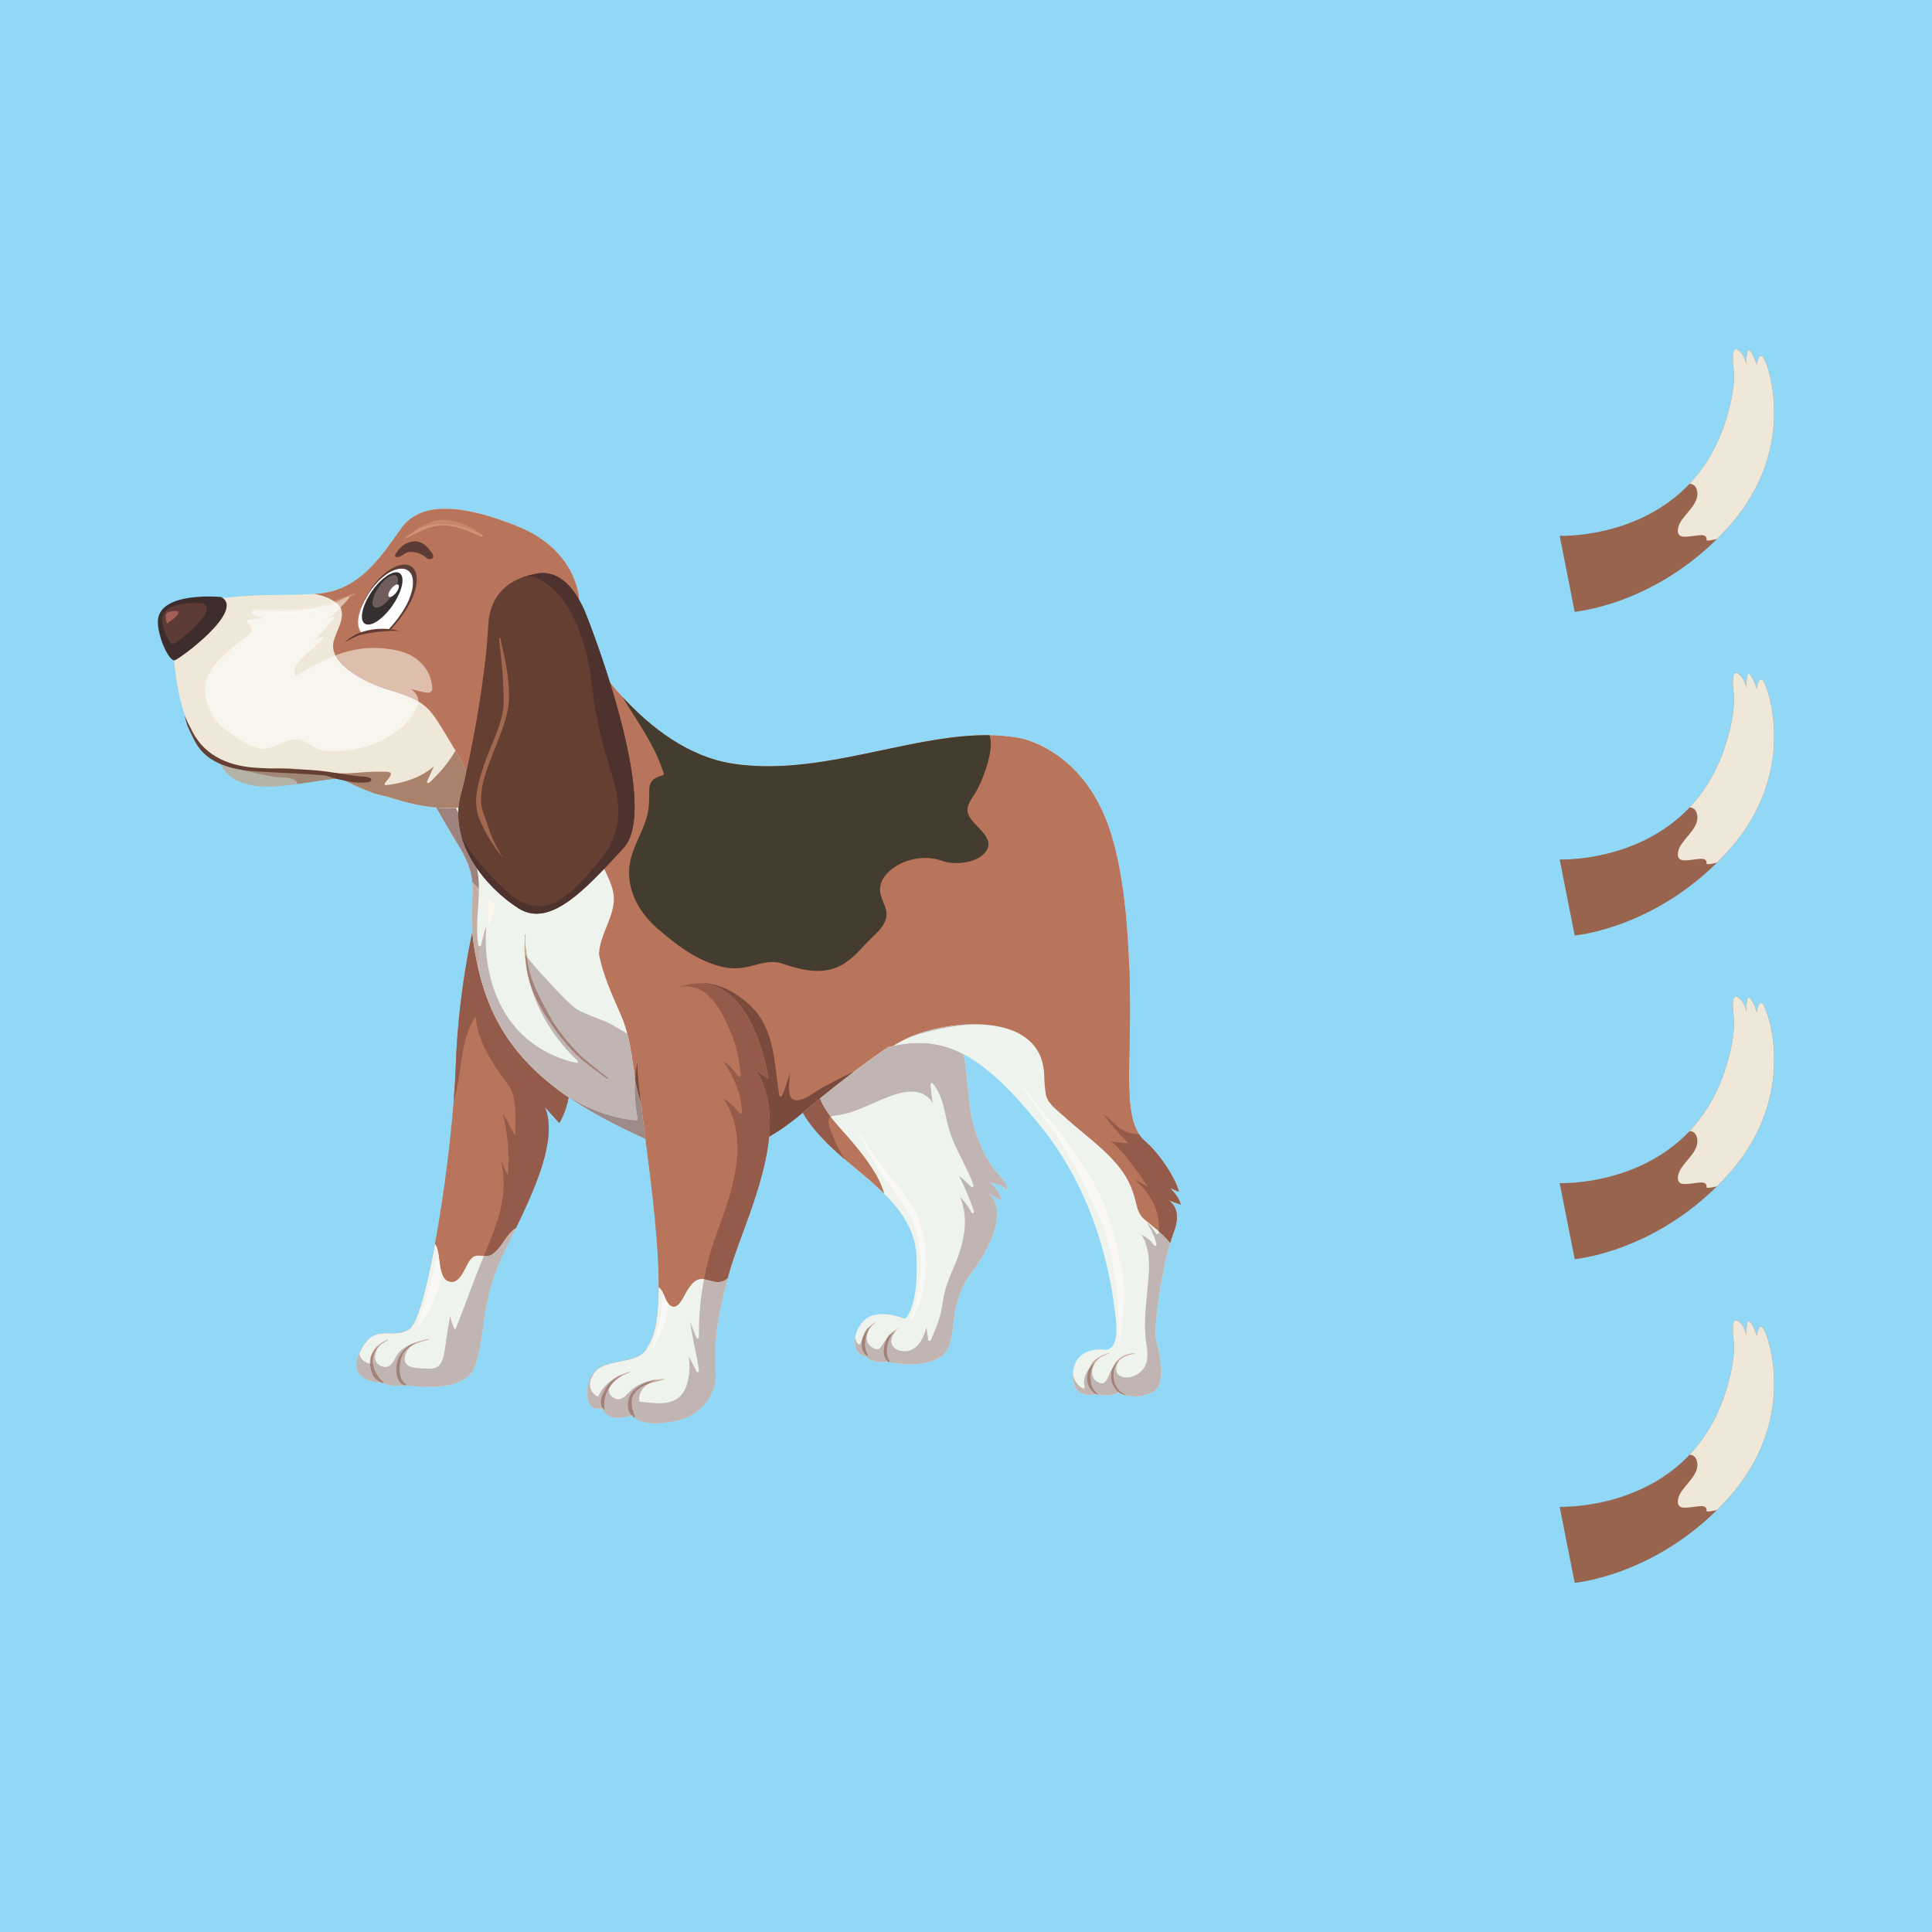 <?xml version="1.0" encoding="UTF-8"?>
<!DOCTYPE svg PUBLIC "-//W3C//DTD SVG 1.1//EN" "http://www.w3.org/Graphics/SVG/1.1/DTD/svg11.dtd">
<!-- Creator: CorelDRAW 2018 (64-Bit) -->
<svg xmlns="http://www.w3.org/2000/svg" xml:space="preserve" width="3.413in" height="3.413in" version="1.1" style="shape-rendering:geometricPrecision; text-rendering:geometricPrecision; image-rendering:optimizeQuality; fill-rule:evenodd; clip-rule:evenodd"
viewBox="0 0 3413.33 3413.33"
 xmlns:xlink="http://www.w3.org/1999/xlink">
 <defs>
  <style type="text/css">
   <![CDATA[
    .fil0 {fill:#91D8F7}
    .fil26 {fill:#FEFEFE;fill-rule:nonzero}
    .fil19 {fill:#FEF5EC;fill-rule:nonzero}
    .fil18 {fill:#FAF8F6;fill-rule:nonzero}
    .fil40 {fill:#FAF6F1;fill-rule:nonzero}
    .fil35 {fill:#F7F5ED;fill-rule:nonzero}
    .fil38 {fill:#F4ECE0;fill-rule:nonzero}
    .fil5 {fill:#EFF3ED;fill-rule:nonzero}
    .fil2 {fill:#EFE7D8;fill-rule:nonzero}
    .fil41 {fill:#EDD0BC;fill-rule:nonzero}
    .fil36 {fill:#DEBFAD;fill-rule:nonzero}
    .fil39 {fill:#D29475;fill-rule:nonzero}
    .fil7 {fill:#CFBEBF;fill-rule:nonzero}
    .fil24 {fill:#CDB4A8;fill-rule:nonzero}
    .fil42 {fill:#C78768;fill-rule:nonzero}
    .fil6 {fill:#C9AA9D;fill-rule:nonzero}
    .fil4 {fill:#B8755B;fill-rule:nonzero}
    .fil13 {fill:#C2ADA4;fill-rule:nonzero}
    .fil9 {fill:#C0B5B2;fill-rule:nonzero}
    .fil31 {fill:#A35F56;fill-rule:nonzero}
    .fil3 {fill:#B7ABAC;fill-rule:nonzero}
    .fil37 {fill:#A26950;fill-rule:nonzero}
    .fil20 {fill:#B5B2A8;fill-rule:nonzero}
    .fil23 {fill:#AA816A;fill-rule:nonzero}
    .fil1 {fill:#99644E;fill-rule:nonzero}
    .fil8 {fill:#955B4A;fill-rule:nonzero}
    .fil33 {fill:#A6867B;fill-rule:nonzero}
    .fil10 {fill:#A38178;fill-rule:nonzero}
    .fil22 {fill:#966D5A;fill-rule:nonzero}
    .fil14 {fill:#7A4A3D;fill-rule:nonzero}
    .fil21 {fill:#A18776;fill-rule:nonzero}
    .fil15 {fill:#A58F92;fill-rule:nonzero}
    .fil27 {fill:#673B33;fill-rule:nonzero}
    .fil17 {fill:#9E827D;fill-rule:nonzero}
    .fil32 {fill:#663F33;fill-rule:nonzero}
    .fil16 {fill:#643E37;fill-rule:nonzero}
    .fil12 {fill:#9C8A88;fill-rule:nonzero}
    .fil25 {fill:#5D3C36;fill-rule:nonzero}
    .fil34 {fill:#4E322D;fill-rule:nonzero}
    .fil29 {fill:#6E5D5B;fill-rule:nonzero}
    .fil30 {fill:#3D2E2D;fill-rule:nonzero}
    .fil11 {fill:#443C2F;fill-rule:nonzero}
    .fil28 {fill:#362F2F;fill-rule:nonzero}
   ]]>
  </style>
 </defs>
 <g id="Layer_x0020_1">
  <rect class="fil0" x="-0" y="-0" width="3413.33" height="3413.33"/>
  <g id="_1547989983392">
   <g>
    <g>
     <path class="fil1" d="M2755.49 946.63c0,0 216.52,8.89 288.55,-189 0,0 23.91,-62.84 18.75,-106.43 -5.17,-43.6 5.97,-36.02 13.04,-28.38 7.05,7.65 9.71,20.68 9.71,20.68 0,0 -0.9,-31.43 6.16,-23.78 7.05,7.65 12.24,25.53 12.24,25.53 0,0 2.46,-24.94 11.21,-14.06 4.24,5.28 19.13,43.14 19.32,96.5 0.2,56.8 -16.26,131.16 -79.98,202.46 -123.58,138.26 -272.4,150.78 -272.4,150.78l-26.59 -134.3z"/>
     <path class="fil2" d="M3044.04 757.63c-14.71,40.37 -35.43,72.14 -59.09,97.13 6,0.11 10.91,3.11 13.07,11.22 6.03,22.54 -20.93,40.51 -30.14,58.42 -4.23,8.22 -7.42,23.13 6.96,23.78 8.33,0.36 16.5,-1.49 24.74,-2.35 8.4,-0.88 15.98,-1.12 15.54,8.37 -0.09,1.87 8.64,0.31 18.15,-1.83 7.12,-7.04 14.21,-14.41 21.2,-22.23 63.72,-71.3 80.19,-145.65 79.98,-202.46 -0.19,-53.36 -15.08,-91.22 -19.32,-96.5 -8.74,-10.89 -11.21,14.06 -11.21,14.06 0,0 -5.19,-17.88 -12.24,-25.53 -7.06,-7.65 -6.16,23.78 -6.16,23.78 0,0 -2.66,-13.04 -9.71,-20.68 -7.07,-7.64 -18.2,-15.22 -13.04,28.38 5.16,43.59 -18.75,106.43 -18.75,106.43z"/>
     <path class="fil3" d="M2803.97 943.24c0,0 -0.01,-0.01 -0.01,-0.01 49.46,-7.13 126.98,-28.64 185.08,-92.92 -0.02,0.04 -0.05,0.08 -0.08,0.12 -1.33,1.46 -2.66,2.91 -4,4.33l0.01 0c-57.61,60.84 -132.69,81.52 -180.99,88.48zm250.71 -13.33c0.03,-0.04 0.05,-0.05 0.07,-0.08 -0.02,0.02 -0.05,0.06 -0.07,0.08zm0.21 -0.24c0.02,-0.02 0.06,-0.07 0.08,-0.09 -0.02,0.04 -0.06,0.06 -0.08,0.09zm0.24 -0.27c0.02,-0.02 0.03,-0.04 0.06,-0.06 -0.02,0.02 -0.03,0.04 -0.06,0.06zm0.25 -0.28c0.04,-0.04 0.07,-0.07 0.09,-0.11 -0.03,0.04 -0.06,0.06 -0.09,0.11zm0.23 -0.25c0.02,-0.04 0.05,-0.06 0.08,-0.1 -0.04,0.02 -0.06,0.06 -0.08,0.1zm0.21 -0.25c0.02,-0.04 0.05,-0.06 0.07,-0.08 -0.02,0.02 -0.05,0.05 -0.07,0.08zm0.28 -0.31c0.02,-0.02 0.05,-0.06 0.07,-0.08 -0.02,0.04 -0.05,0.05 -0.07,0.08zm0.21 -0.24c0.02,-0.03 0.05,-0.06 0.08,-0.09 -0.04,0.04 -0.06,0.06 -0.08,0.09zm0.24 -0.27c0.01,-0.02 0.02,-0.04 0.05,-0.05 -0.02,0.01 -0.04,0.02 -0.05,0.05zm0.48 -0.56l0.02 -0.01c0,0 0,0 -0.02,0.01z"/>
    </g>
    <g>
     <path class="fil1" d="M2755.49 1518.44c0,0 216.52,8.89 288.55,-189 0,0 23.91,-62.84 18.75,-106.43 -5.17,-43.6 5.97,-36.01 13.04,-28.37 7.05,7.65 9.71,20.68 9.71,20.68 0,0 -0.9,-31.43 6.16,-23.78 7.05,7.65 12.24,25.53 12.24,25.53 0,0 2.46,-24.94 11.21,-14.06 4.24,5.28 19.13,43.14 19.32,96.5 0.2,56.8 -16.26,131.16 -79.98,202.46 -123.58,138.26 -272.4,150.78 -272.4,150.78l-26.59 -134.3z"/>
     <path class="fil2" d="M3044.04 1329.44c-14.71,40.37 -35.43,72.15 -59.09,97.14 6,0.11 10.91,3.11 13.07,11.22 6.03,22.54 -20.93,40.51 -30.14,58.42 -4.23,8.22 -7.42,23.13 6.96,23.78 8.33,0.36 16.5,-1.49 24.74,-2.35 8.4,-0.88 15.98,-1.12 15.54,8.37 -0.09,1.87 8.64,0.31 18.15,-1.83 7.12,-7.04 14.21,-14.41 21.2,-22.23 63.72,-71.3 80.19,-145.65 79.98,-202.46 -0.19,-53.36 -15.08,-91.22 -19.32,-96.5 -8.74,-10.89 -11.21,14.06 -11.21,14.06 0,0 -5.19,-17.88 -12.24,-25.53 -7.06,-7.65 -6.16,23.78 -6.16,23.78 0,0 -2.66,-13.04 -9.71,-20.68 -7.07,-7.64 -18.2,-15.23 -13.04,28.37 5.16,43.59 -18.75,106.43 -18.75,106.43z"/>
     <path class="fil3" d="M2803.97 1515.06c0,0 -0.01,-0.01 -0.01,-0.01 49.46,-7.13 126.98,-28.64 185.08,-92.92 -0.02,0.04 -0.05,0.08 -0.08,0.12 -1.33,1.46 -2.66,2.91 -4,4.33l0.01 0c-57.61,60.84 -132.69,81.52 -180.99,88.48zm250.71 -13.33c0.03,-0.04 0.05,-0.05 0.07,-0.09 -0.02,0.02 -0.05,0.06 -0.07,0.09zm0.21 -0.24c0.02,-0.02 0.06,-0.07 0.08,-0.09 -0.02,0.04 -0.06,0.06 -0.08,0.09zm0.24 -0.28c0.02,-0.02 0.03,-0.04 0.06,-0.06 -0.02,0.02 -0.03,0.04 -0.06,0.06zm0.25 -0.27c0.04,-0.04 0.07,-0.07 0.09,-0.11 -0.03,0.04 -0.06,0.06 -0.09,0.11zm0.23 -0.25c0.02,-0.04 0.05,-0.06 0.08,-0.1 -0.04,0.02 -0.06,0.06 -0.08,0.1zm0.21 -0.25c0.02,-0.04 0.05,-0.06 0.07,-0.08 -0.02,0.02 -0.05,0.05 -0.07,0.08zm0.28 -0.31c0.02,-0.02 0.05,-0.06 0.07,-0.08 -0.02,0.04 -0.05,0.05 -0.07,0.08zm0.21 -0.24c0.02,-0.03 0.05,-0.06 0.08,-0.09 -0.04,0.04 -0.06,0.06 -0.08,0.09zm0.24 -0.27c0.01,-0.02 0.02,-0.04 0.05,-0.05 -0.02,0.01 -0.04,0.02 -0.05,0.05zm0.48 -0.56l0.02 -0.01c0,0 0,0 -0.02,0.01z"/>
    </g>
    <g>
     <path class="fil1" d="M2755.49 2090.26c0,0 216.52,8.89 288.55,-189 0,0 23.91,-62.84 18.75,-106.43 -5.17,-43.6 5.97,-36.01 13.04,-28.37 7.05,7.65 9.71,20.68 9.71,20.68 0,0 -0.9,-31.43 6.16,-23.78 7.05,7.65 12.24,25.53 12.24,25.53 0,0 2.46,-24.94 11.21,-14.06 4.24,5.28 19.13,43.14 19.32,96.5 0.2,56.8 -16.26,131.16 -79.98,202.46 -123.58,138.26 -272.4,150.78 -272.4,150.78l-26.59 -134.3z"/>
     <path class="fil2" d="M3044.04 1901.26c-14.71,40.37 -35.43,72.15 -59.09,97.14 6,0.11 10.91,3.11 13.07,11.22 6.03,22.54 -20.93,40.51 -30.14,58.42 -4.23,8.22 -7.42,23.13 6.96,23.78 8.33,0.36 16.5,-1.49 24.74,-2.35 8.4,-0.88 15.98,-1.12 15.54,8.37 -0.09,1.87 8.64,0.31 18.15,-1.83 7.12,-7.04 14.21,-14.41 21.2,-22.23 63.72,-71.3 80.19,-145.66 79.98,-202.46 -0.19,-53.36 -15.08,-91.22 -19.32,-96.5 -8.74,-10.89 -11.21,14.06 -11.21,14.06 0,0 -5.19,-17.88 -12.24,-25.53 -7.06,-7.65 -6.16,23.78 -6.16,23.78 0,0 -2.66,-13.04 -9.71,-20.68 -7.07,-7.64 -18.2,-15.23 -13.04,28.37 5.16,43.59 -18.75,106.43 -18.75,106.43z"/>
     <path class="fil3" d="M2803.97 2086.88c0,0 -0.01,-0.01 -0.01,-0.01 49.46,-7.13 126.98,-28.64 185.08,-92.92 -0.02,0.04 -0.05,0.08 -0.08,0.12 -1.33,1.46 -2.66,2.91 -4,4.33l0.01 0c-57.61,60.84 -132.69,81.52 -180.99,88.48zm250.71 -13.33c0.03,-0.04 0.05,-0.05 0.07,-0.09 -0.02,0.02 -0.05,0.06 -0.07,0.09zm0.21 -0.24c0.02,-0.02 0.06,-0.07 0.08,-0.09 -0.02,0.03 -0.06,0.06 -0.08,0.09zm0.24 -0.28c0.02,-0.02 0.03,-0.04 0.06,-0.06 -0.02,0.02 -0.03,0.04 -0.06,0.06zm0.25 -0.27c0.04,-0.04 0.07,-0.07 0.09,-0.11 -0.03,0.04 -0.06,0.06 -0.09,0.11zm0.23 -0.25c0.02,-0.04 0.05,-0.06 0.08,-0.09 -0.04,0.02 -0.06,0.06 -0.08,0.09zm0.21 -0.25c0.02,-0.04 0.05,-0.06 0.07,-0.08 -0.02,0.02 -0.05,0.05 -0.07,0.08zm0.28 -0.31c0.02,-0.02 0.05,-0.06 0.07,-0.08 -0.02,0.04 -0.05,0.05 -0.07,0.08zm0.21 -0.24c0.02,-0.03 0.05,-0.06 0.08,-0.09 -0.04,0.04 -0.06,0.06 -0.08,0.09zm0.24 -0.27c0.01,-0.02 0.02,-0.04 0.05,-0.05 -0.02,0.01 -0.04,0.02 -0.05,0.05zm0.48 -0.56l0.02 -0.01c0,0 0,0 -0.02,0.01z"/>
    </g>
    <g>
     <path class="fil1" d="M2755.49 2662.08c0,0 216.52,8.89 288.55,-189 0,0 23.91,-62.84 18.75,-106.43 -5.17,-43.6 5.97,-36.02 13.04,-28.37 7.05,7.65 9.71,20.68 9.71,20.68 0,0 -0.9,-31.43 6.16,-23.78 7.05,7.65 12.24,25.53 12.24,25.53 0,0 2.46,-24.94 11.21,-14.06 4.24,5.28 19.13,43.13 19.32,96.49 0.2,56.8 -16.26,131.16 -79.98,202.46 -123.58,138.26 -272.4,150.78 -272.4,150.78l-26.59 -134.3z"/>
     <path class="fil2" d="M3044.04 2473.08c-14.71,40.37 -35.43,72.15 -59.09,97.14 6,0.11 10.91,3.11 13.07,11.22 6.03,22.54 -20.93,40.51 -30.14,58.42 -4.23,8.22 -7.42,23.13 6.96,23.78 8.33,0.36 16.5,-1.49 24.74,-2.35 8.4,-0.88 15.98,-1.12 15.54,8.37 -0.09,1.87 8.64,0.31 18.15,-1.83 7.12,-7.04 14.21,-14.42 21.2,-22.23 63.72,-71.3 80.19,-145.66 79.98,-202.46 -0.19,-53.36 -15.08,-91.22 -19.32,-96.49 -8.74,-10.89 -11.21,14.06 -11.21,14.06 0,0 -5.19,-17.88 -12.24,-25.53 -7.06,-7.65 -6.16,23.78 -6.16,23.78 0,0 -2.66,-13.03 -9.71,-20.68 -7.07,-7.64 -18.2,-15.23 -13.04,28.37 5.16,43.59 -18.75,106.43 -18.75,106.43z"/>
     <path class="fil3" d="M2803.97 2658.7c0,0 -0.01,-0.01 -0.01,-0.01 49.46,-7.13 126.98,-28.64 185.08,-92.93 -0.02,0.04 -0.05,0.09 -0.08,0.12 -1.33,1.47 -2.66,2.91 -4,4.34l0.01 0c-57.61,60.84 -132.69,81.52 -180.99,88.48zm250.71 -13.33c0.03,-0.04 0.05,-0.05 0.07,-0.09 -0.02,0.02 -0.05,0.06 -0.07,0.09zm0.21 -0.24c0.02,-0.02 0.06,-0.07 0.08,-0.09 -0.02,0.03 -0.06,0.06 -0.08,0.09zm0.24 -0.28c0.02,-0.02 0.03,-0.04 0.06,-0.06 -0.02,0.02 -0.03,0.04 -0.06,0.06zm0.25 -0.27c0.04,-0.04 0.07,-0.07 0.09,-0.11 -0.03,0.04 -0.06,0.06 -0.09,0.11zm0.23 -0.25c0.02,-0.04 0.05,-0.06 0.08,-0.1 -0.04,0.02 -0.06,0.06 -0.08,0.1zm0.21 -0.25c0.02,-0.04 0.05,-0.06 0.07,-0.09 -0.02,0.02 -0.05,0.05 -0.07,0.09zm0.28 -0.31c0.02,-0.02 0.05,-0.06 0.07,-0.09 -0.02,0.04 -0.05,0.05 -0.07,0.09zm0.21 -0.24c0.02,-0.04 0.05,-0.06 0.08,-0.09 -0.04,0.04 -0.06,0.06 -0.08,0.09zm0.24 -0.27c0.01,-0.02 0.02,-0.04 0.05,-0.05 -0.02,0.01 -0.04,0.02 -0.05,0.05zm0.48 -0.56l0.02 -0.01c0,0 0,0 -0.02,0.01z"/>
    </g>
   </g>
   <g>
    <path class="fil4" d="M842.94 1610.88c0,0 -32.33,119 -37.72,272.41 -5.39,153.44 -50.23,445.02 -82.31,465 -12.29,7.66 -24.08,7.46 -35.4,7.24 -18.2,-0.32 -35.2,-0.65 -51.15,31.71 -25.86,52.49 31.07,55.83 40.53,55.53 0,0 14.07,9.01 38.01,3.93 0,0 104.8,19 123.81,-32.4 18.99,-51.42 10.07,-114.84 49.61,-197.04 39.53,-82.21 102.16,-196.16 74.22,-261.55l25.56 28.43c0,0 34.7,-53.3 8.59,-115.32 -41.96,-99.67 -88.19,-145.39 -153.75,-257.94z"/>
    <path class="fil5" d="M891.73 2190.82c-6.72,9.69 -15.67,24.19 -27.8,27.72 -3.72,1.08 -8.01,0.68 -12.29,0.26 -5.75,-0.55 -11.47,-1.11 -15.74,1.99 -7.44,5.36 -10.95,14.99 -15.14,22.8 -4.77,8.93 -12.28,22.61 -24.5,21.22 -17.42,-2.01 -18.56,-27.47 -20.56,-40.59 -1.2,-7.83 -1.71,-20.13 -7.21,-26.62 -14.69,79.74 -31.38,141.85 -45.58,150.69 -12.29,7.66 -24.08,7.46 -35.4,7.24 -18.2,-0.32 -35.2,-0.65 -51.15,31.71 -25.86,52.49 31.07,55.83 40.53,55.53 0,0 14.07,9.01 38.01,3.93 0,0 104.8,19 123.81,-32.4 18.99,-51.42 10.07,-114.84 49.61,-197.04 7.22,-15.04 15.22,-31.13 23.3,-47.78 -7.67,4.85 -13.81,12.57 -19.88,21.35z"/>
    <path class="fil6" d="M757.65 2365.55c-23,4.51 -43.15,10.72 -53.57,33.62 -6.44,14.18 -7.08,45.96 13.43,49.21l1.07 -1.79c-14.66,-8.26 -13.74,-30.85 -10.42,-44.6 5.58,-23.17 29.31,-30.04 49.2,-35.3l0.28 -1.15z"/>
    <path class="fil6" d="M685.41 2366.87c-15.41,5.35 -27.53,16.37 -31.16,32.48 -2.11,9.28 0.24,19.67 3.65,28.32 3.52,8.91 11.21,12.84 19.35,16.64l1.19 -1.38c-10.44,-10.17 -17.06,-18.72 -19.43,-33.6 -3.05,-19.07 9.44,-33.96 26.23,-41.11l0.17 -1.35z"/>
    <path class="fil7" d="M801.62 1944.45c0.04,-0.43 0.07,-0.87 0.1,-1.3 -0.03,0.43 -0.07,0.87 -0.1,1.3l0 0zm3.6 -60.93c0,-0.07 0,-0.15 0.01,-0.24 -0,0.08 -0,0.16 -0.01,0.24z"/>
    <path class="fil8" d="M858.3 2219.25c-1.12,0 -2.26,-0.06 -3.42,-0.15 5.81,-14.13 11.58,-28.26 16.86,-42.59 8.57,-23.3 15.5,-46.44 17.56,-71.29 1.52,-18.19 -0.21,-36.39 -4.04,-54.17 3.1,7.31 10.83,23.97 11.97,23.97 0.08,0 0.13,-0.07 0.14,-0.22 3.34,-36.55 -0.71,-72.65 -9.17,-107.97 7.21,11.8 20.98,39.21 22.17,39.21 0.05,0 0.07,-0.06 0.07,-0.18 -0.17,-31.93 4.26,-68.07 -15.45,-93.37 -59.36,-76.18 -53.46,-117.09 -54.3,-117.09 -0.02,0 -0.04,0.01 -0.07,0.05 -29.61,44.52 -23.2,99.99 -39.03,149.01 0.04,-0.43 0.07,-0.87 0.1,-1.3 1.66,-21.35 2.85,-41.46 3.5,-59.63 0,-0.08 0,-0.15 0.01,-0.24l0 0c3.61,-102.92 19.35,-190.34 29.32,-236.76 1.64,19.81 5.31,43.84 12.85,74.28 23.8,96.04 76.46,162.61 157.17,217.78 -4.67,27.41 -16.46,45.54 -16.46,45.54l-25.56 -28.43 0 0c4.83,11.3 6.95,24.06 6.96,37.85 0.02,51.4 -29.41,117.2 -57.88,175.92 -7.67,4.86 -13.81,12.57 -19.88,21.35 -6.72,9.69 -15.67,24.19 -27.8,27.72 -1.77,0.53 -3.67,0.7 -5.63,0.7zm30.01 -1.99c6.18,-12.87 12.94,-26.52 19.82,-40.62 -6.88,14.12 -13.64,27.76 -19.82,40.62z"/>
    <path class="fil9" d="M757.08 2450.13c-17.46,0 -32.48,-1.94 -38.89,-2.91l0.38 -0.63c-14.66,-8.26 -13.74,-30.85 -10.42,-44.6 2.57,-10.67 8.99,-17.88 17.11,-23.08 -3.8,3.77 -6.83,8.25 -8.72,13.62 -8.07,22.87 15.43,25 31.22,25.26 3.1,0.06 6.72,0.35 10.39,0.35 6.32,0 12.79,-0.86 17.01,-5.22 8.26,-8.53 9.67,-21.55 11.27,-32.8 2.65,-18.73 5.59,-37.29 9.04,-55.75 1.57,9.3 4.39,18.07 8.32,25.03 0.01,0.01 0.02,0.02 0.04,0.02 1.5,0 29.37,-75.86 36.84,-95.14 4.57,-11.8 9.39,-23.48 14.2,-35.18 1.15,0.09 2.3,0.15 3.42,0.15 1.97,0 3.87,-0.18 5.63,-0.7 12.13,-3.54 21.08,-18.04 27.8,-27.72 6.07,-8.78 12.22,-16.49 19.88,-21.35l0 0c-1.17,2.41 -2.32,4.79 -3.48,7.16l0 0c-6.88,14.11 -13.64,27.76 -19.82,40.62l0 0c-39.54,82.2 -30.61,145.63 -49.61,197.04 -10.93,29.55 -50.21,35.83 -81.63,35.83z"/>
    <path class="fil9" d="M700.58 2448.25c-11.91,0 -19.74,-3.39 -22.54,-4.85l0.4 -0.46c-10.44,-10.17 -17.06,-18.72 -19.43,-33.6 -1.92,-12.02 2.33,-22.37 9.94,-30.19 -7.89,11.9 -10.55,26.53 3.08,33.54 3.21,1.66 6.08,2.38 8.65,2.38 8.54,0 13.9,-7.99 18.1,-16.59 6.3,-12.88 18.62,-20.7 32.36,-25.43 -11.44,4.96 -20.93,12.66 -27.06,26.13 -5.93,13.04 -6.94,40.99 8.9,47.91 -4.52,0.83 -8.66,1.17 -12.4,1.17zm-26.62 -5.5c-14.37,-0.46 -59.3,-6.74 -39.09,-52.26 0.69,7.61 5.52,14.38 17,18.85 0.22,0.08 0.45,0.12 0.67,0.12 0.33,0 0.67,-0.09 0.97,-0.24 0.36,6.37 2.14,12.79 4.39,18.46 3.04,7.7 9.2,11.67 16.05,15.07z"/>
    <path class="fil10" d="M718.2 2447.22c-2.13,-0.31 -3.3,-0.53 -3.3,-0.53 -0.65,0.13 -1.28,0.26 -1.92,0.38l0 0c-15.85,-6.92 -14.83,-34.87 -8.9,-47.91 6.13,-13.46 15.62,-21.16 27.06,-26.13 0.94,-0.32 1.89,-0.63 2.84,-0.93 -3.17,1.98 -6.12,4.22 -8.7,6.8 -8.13,5.2 -14.54,12.41 -17.11,23.08 -3.33,13.76 -4.24,36.35 10.42,44.6l-0.38 0.63z"/>
    <path class="fil10" d="M678.04 2443.4c-0.76,-0.38 -1.15,-0.63 -1.15,-0.63 -0.31,0 -0.69,0.01 -1.11,0.01 -0.53,0 -1.14,-0.01 -1.82,-0.04 -6.85,-3.39 -13.01,-7.37 -16.05,-15.07 -2.25,-5.67 -4.03,-12.09 -4.39,-18.46 0.8,-0.42 1.4,-1.29 1.37,-2.17 -0.4,-12.81 6.14,-22.54 15.33,-29.73 -0.44,0.61 -0.87,1.23 -1.28,1.85 -7.61,7.81 -11.86,18.17 -9.94,30.19 2.37,14.88 8.98,23.43 19.43,33.6l-0.4 0.46z"/>
    <path class="fil5" d="M1409.74 1935.95c0,0 -7.31,24.95 52.06,84.33 59.37,59.36 153.59,108.42 157.48,200.06 3.87,91.63 -20.23,109.73 -20.23,109.73 0,0 -47.54,-20.03 -71.43,1.93 -23.88,21.94 -23.23,61.3 1.3,63.89 0,0 10.33,13.55 38.09,9.69 0,0 58.73,14.84 94.22,-7.74 35.5,-22.59 8.38,-87.13 54.22,-147.81 45.83,-60.67 60.02,-117.46 31.61,-140.7l21.94 10.97c0,0 -1.28,-16.13 -20,-30.96 0,0 20.66,1.94 30.33,13.55 0,0 3.87,-8.4 -15.5,-28.4 -19.36,-20 -45.18,-69.7 -50.98,-123.92 -5.8,-54.2 -7.74,-90.99 -16.13,-105.83 -8.4,-14.85 -143.29,-101.53 -286.99,91.22z"/>
    <path class="fil6" d="M1570.61 2358.57c-0.81,1.15 -1.63,2.28 -2.39,3.53 -7.33,12.33 -12.24,35.95 2.56,45.07l1.64 -1.78c-9.19,-12.54 -5.76,-33.48 2.1,-45.44 4.15,-6.31 9.15,-10.71 14.68,-14.44 -6.76,3.44 -12.88,7.97 -18.58,13.06z"/>
    <path class="fil6" d="M1531.89 2346.95c-0.82,1.13 -1.65,2.26 -2.41,3.54 -7.32,12.33 -12.23,35.94 2.57,45.07l1.65 -1.8c-9.19,-12.52 -5.77,-33.48 2.08,-45.42 4.16,-6.31 9.15,-10.71 14.69,-14.43 -6.75,3.42 -12.89,7.96 -18.58,13.05z"/>
    <path class="fil4" d="M1562.44 2109.29c-3.5,-11.84 -8.52,-23.41 -15.09,-34.65 -18.32,-31.33 -41.97,-57.86 -65.98,-84.83 -21.17,-23.76 -41.28,-51.57 -38.9,-85.09 0.22,-3.16 0.63,-6.26 1.12,-9.39 -11.19,11.93 -22.48,25.39 -33.83,40.61 0,0 -7.31,24.95 52.06,84.33 30.03,30.02 68.98,57.42 100.63,89.01z"/>
    <path class="fil9" d="M1608.83 2410.37c-16.28,0 -30.58,-2.43 -37.47,-3.83l1.06 -1.15c-9.19,-12.54 -5.76,-33.48 2.1,-45.44 1.87,-2.83 3.91,-5.29 6.09,-7.47 0.89,-0.51 1.83,-1 2.8,-1.45 -6.3,6.92 -11.25,16.06 -7.53,24.42 3.69,8.27 12.87,11.85 21.85,11.85 4.08,0 8.13,-0.74 11.59,-2.12 14.95,-5.96 23.28,-22.91 27.21,-40.59 1.2,7.58 2.21,15.24 3.48,22.86 0.18,1.11 1.3,1.72 2.37,1.72 0.83,0 1.63,-0.36 1.98,-1.15 5.33,-12.08 10.39,-24.2 14.5,-36.74 4.78,-14.59 6.26,-29.82 9.38,-44.78 5.2,-25.17 18.93,-49.09 26.9,-73.57 10.8,-33.21 14.19,-67.69 0.92,-97.83 8.3,7.61 15.13,16.94 20.28,27.06 0.42,0.82 1.15,1.17 1.89,1.17 1.46,0 2.99,-1.31 2.46,-3 -6.93,-21.65 -15.96,-42.28 -26.1,-62.54 7.89,5.25 14.1,12.65 21.34,18.89 0.47,0.41 1.07,0.59 1.65,0.59 1.48,0 2.92,-1.18 2.32,-2.92 -11.29,-33.33 -31.88,-62.54 -42.31,-96.23 -8.98,-29.04 -9.44,-59.46 -29.62,-83.91 -0.4,-0.49 -0.97,-0.7 -1.56,-0.7 -1.29,0 -2.63,1.01 -2.5,2.38 1.08,10.77 2.31,21.52 3.72,32.24 -8.67,-13.15 -21.33,-19.7 -37.32,-19.7 -3.99,0 -8.2,0.42 -12.59,1.22 -31.99,5.93 -61.69,24.64 -92.53,34.66 -9.71,3.13 -19.44,5.36 -29.58,6.56 -2,0.24 -5.8,0.58 -8.31,1.97 -7.63,-10.02 -14.35,-20.71 -18.9,-32.17 11.79,-9.76 23.46,-19.11 34.62,-27.82 8.93,-6.97 17.53,-13.53 25.63,-19.62 -0.01,0.01 -0.02,0.01 -0.02,0.02 13.34,-10.04 25.29,-18.73 34.96,-25.64 4.34,-3.11 8.21,-5.85 11.56,-8.18l0 -0.02c4.04,-2.82 7.28,-5.07 9.61,-6.68 2.68,-1.83 4.16,-2.84 4.2,-2.86l0 0 0 0 0 0c1.56,-0.41 3.12,-0.78 4.67,-1.15 0.67,-0.17 1.34,-0.31 2.02,-0.46 0,0 0.01,-0.01 0.01,-0.01 0.9,-0.2 1.78,-0.41 2.66,-0.61l0 0c15.65,-3.43 30.52,-5.2 44.92,-5.2 27.63,0 53.45,6.5 79.35,20.13 3.98,19.3 6.15,49.18 10.3,87.96 5.8,54.22 31.61,103.92 50.98,123.92 13.85,14.31 15.81,22.67 15.81,26.28 0,1.44 -0.32,2.12 -0.32,2.12 -9.67,-11.6 -30.33,-13.55 -30.33,-13.55l0 0c18.73,14.83 20,30.96 20,30.96l-21.94 -10.97 0 0c9.9,8.1 14.63,20.29 14.64,35.29 0.01,28.02 -16.42,65.9 -46.26,105.41 -45.83,60.67 -18.72,125.22 -54.22,147.81 -15.33,9.76 -35,12.53 -52.41,12.53z"/>
    <path class="fil7" d="M1528.84 2395.88c-0.01,0 -0.01,0 -0.02,0 0.01,0 0.01,0 0.02,0zm-0.08 0c-0.02,-0.01 -0.02,-0.01 -0.02,-0.01 0.01,0 0.01,0 0.02,0.01zm-0.09 -0.01l0 0 0 0z"/>
    <path class="fil9" d="M1557.42 2406.27c-20.58,0 -28.5,-10.38 -28.5,-10.38l0 0c-0.04,0 -0.06,0 -0.08,-0.01 -0.01,0 -0.01,0 -0.02,0 -0.01,0 -0.04,0 -0.06,0 -0.02,-0.01 -0.02,-0.01 -0.02,-0.01 -0.02,0 -0.05,0 -0.07,0l0 0c-14.62,-1.72 -20.56,-16.59 -17.85,-32.94 0.79,4.44 2.49,8.57 5.39,11.9 0.44,0.52 0.98,0.73 1.55,0.73 1.04,0 2.09,-0.76 2.42,-1.77 1.23,-3.57 2.52,-7.1 4.02,-10.5 -3.22,11.91 -2.68,25.76 7.87,32.26l1.65 -1.8c-7.66,-10.44 -6.57,-26.71 -1.44,-38.76 -2.43,9.04 -1.35,18.33 6.69,24.11 3.55,2.55 7.15,4.74 10.51,4.74 2.42,0 4.72,-1.14 6.79,-4.11 3.57,-5.15 6.79,-10.07 10.26,-14.48 -6.03,12.33 -9.09,31.83 2.69,40.81 -1.42,-0.31 -2.18,-0.5 -2.18,-0.5 -3.47,0.48 -6.66,0.69 -9.59,0.69z"/>
    <path class="fil9" d="M1467.37 2025.71c-0.05,-0.05 -0.09,-0.09 -0.15,-0.14 0.05,0.05 0.1,0.09 0.15,0.14z"/>
    <path class="fil7" d="M1464.56 2023c-0.04,-0.04 -0.06,-0.06 -0.09,-0.1 0.04,0.04 0.06,0.06 0.09,0.1zm-0.16 -0.16c-0.81,-0.8 -1.61,-1.58 -2.41,-2.38 0.8,0.8 1.6,1.59 2.41,2.38z"/>
    <path class="fil9" d="M1467.14 2025.5c-0.86,-0.83 -1.72,-1.67 -2.58,-2.5 -0.04,-0.04 -0.06,-0.06 -0.09,-0.1 -0.02,-0.01 -0.04,-0.04 -0.07,-0.06 -0.81,-0.79 -1.61,-1.58 -2.41,-2.38 -0.06,-0.06 -0.12,-0.12 -0.18,-0.18l0 0c1.75,1.74 3.53,3.48 5.33,5.22zm180.46 -77.35l0 0z"/>
    <path class="fil10" d="M1571.36 2406.53c-0.83,-0.17 -1.56,-0.32 -2.17,-0.45l0 0c-11.77,-8.98 -8.71,-28.48 -2.69,-40.81 4.06,-5.12 8.43,-9.54 14.1,-12.78 -2.18,2.18 -4.22,4.64 -6.09,7.47 -7.86,11.95 -11.29,32.89 -2.1,45.44l-1.06 1.15z"/>
    <path class="fil10" d="M1532.06 2395.56c-10.55,-6.5 -11.09,-20.36 -7.87,-32.26 3.12,-7.12 7,-13.67 12.48,-18.85 -1.89,3.31 -3.43,6.91 -4.41,10.56 -5.12,12.06 -6.22,28.33 1.44,38.76l-1.65 1.8z"/>
    <path class="fil8" d="M1492.62 2048.31c-8.76,-7.47 -17.26,-14.96 -25.25,-22.6 -0.05,-0.05 -0.09,-0.09 -0.15,-0.14 -0.02,-0.02 -0.05,-0.05 -0.08,-0.07 -1.8,-1.74 -3.58,-3.48 -5.33,-5.22l0 0c-23.2,-23.2 -36.22,-41.15 -43.47,-54.39 6.43,-5.33 12.63,-10.59 18.65,-15.67 1.4,-1.19 2.79,-2.36 4.17,-3.52l0 0c2.41,-2.03 4.81,-4.03 7.21,-6.02 4.55,11.46 11.27,22.15 18.9,32.17 -0.96,0.53 -1.74,1.2 -2.16,2.08 -4.39,9.2 3.02,23.17 6.29,31.71 5.72,14.96 13.07,28.56 21.22,41.66z"/>
    <path class="fil5" d="M1801.28 1303.9c0,0 103.26,16.78 153.59,145.86 50.36,129.06 41.31,360.13 40.03,431.11 -1.3,70.99 2.59,113.59 28.4,135.53 25.81,21.93 55.5,68.41 59.37,89.06l-15.49 -6.47c0,0 16.78,16.16 18.72,29.06l-22.6 -7.75c0,0 27.76,12.27 10.33,56.8 -17.43,44.54 -38.07,169.1 -30.34,194.25 7.76,25.19 15.57,74.46 -3.63,86.07 -21.74,13.14 -44.76,12.04 -62.83,3 0,0 -23.23,9.26 -38.73,2.16 0,0 -43.77,13.2 -42.59,-33.13 1.29,-51.2 52.92,-45.19 52.92,-45.19 0,0 29.04,9.69 23.24,-49.67 -5.81,-59.39 -27.11,-212.35 -130.37,-341.41 -103.28,-129.08 -171.68,-169.11 -272.37,-143.28 0,0 -63.23,42.59 -127.78,96.81 -64.54,54.22 -149.74,134.23 -305.92,63.24 -156.18,-70.99 -252.99,-148.43 -287.84,-289.14 -34.85,-140.69 12.91,-144.57 -37.43,-227.17 -50.35,-82.62 -61.96,-109.72 -61.96,-109.72l259.44 -281.39c0,0 113.58,219.44 286.54,246.54 86.06,13.48 174.34,-4.66 260.09,-22.8 86.62,-18.32 170.65,-36.65 247.19,-22.37z"/>
    <path class="fil4" d="M1994.9 1880.87c0.6,-32.84 2.84,-99.93 0.11,-175.3 -7.11,7.28 -14.22,14.53 -21.15,21.94 -26.63,28.48 -52.73,57.83 -74.87,90 -21.1,30.65 -54.66,73.37 -51.82,112.26 1.35,18.67 19.25,30.4 33.02,42.97 20.7,18.92 43.14,35.78 63.88,54.65 19.42,17.64 38.32,37.28 50.17,61.01 6.25,12.48 10.01,25.22 13.27,38.75 2.46,10.16 5.54,19.82 13.81,26.77 16.45,13.77 32.94,25.49 46.08,42.02 2.1,-7.2 4.18,-13.59 6.24,-18.85 17.43,-44.53 -10.33,-56.8 -10.33,-56.8l22.6 7.75c-1.94,-12.9 -18.72,-29.06 -18.72,-29.06l15.49 6.47c-3.87,-20.66 -33.56,-67.13 -59.37,-89.06 -25.81,-21.94 -29.7,-64.54 -28.4,-135.53z"/>
    <path class="fil4" d="M1994.9 1880.87c1.29,-70.99 10.33,-302.05 -40.03,-431.11 -50.33,-129.08 -153.59,-145.86 -153.59,-145.86 -76.54,-14.28 -160.57,4.05 -247.19,22.37 -85.75,18.15 -174.03,36.29 -260.09,22.8 -172.96,-27.1 -286.54,-246.54 -286.54,-246.54l-10.07 10.9c12.48,56.56 40.72,106.12 74.24,153.83 15.77,22.46 31.67,47.76 33.87,75.87 2.31,29.79 -9.96,55.88 -23.58,81.56 -15.18,28.65 -33.36,60.74 -21.45,93.87 9.05,25.16 27.22,49.43 23.69,77.59 -3.85,30.58 -23.57,56.07 -25.74,87.4l-0.11 2.22c7.08,37.55 21.98,68.8 39.25,108.79 15.73,36.39 18.63,74.06 24.86,112.8 4.91,30.49 14.98,60.22 30.7,86.89 6.42,10.89 13.64,21.2 21.54,30.92 131.51,41.89 207.62,-29.01 266.51,-78.47 64.54,-54.22 127.78,-96.81 127.78,-96.81 3.16,-0.81 6.28,-1.56 9.35,-2.24 8.73,-5.39 17.71,-10.33 27.09,-14.58 69.04,-31.31 230.39,-47.96 239.11,61.09 1.44,18.13 -1.19,45.23 16.89,56.39 12.95,8.01 27.85,5.79 42.33,5.31 25.06,-0.8 41.65,6.63 59.1,23.83 11.24,11.09 22.23,20.03 38.12,23.16 3.95,0.77 7.94,1.3 11.94,1.71 -16.4,-24.1 -19.05,-63.73 -17.96,-123.7z"/>
    <path class="fil11" d="M1603.89 1520.64c19.91,-6.42 42.01,-6.57 59.94,0.12 20.37,7.63 55.03,4.66 71.67,-9.73 30.39,-26.29 -11.61,-47.85 -23.1,-68.78 -9.37,-17.06 4.86,-30.67 12.69,-44.73 8.94,-16.04 15.74,-34.24 20.52,-51.93 4.07,-15.11 7.33,-31.37 2.74,-46.67 -61.68,-0.94 -127.19,13.24 -194.24,27.4 -85.76,18.12 -174.04,36.25 -260.11,22.77 -78.83,-12.35 -145.33,-64.67 -194.37,-117.94 26.52,44.14 58,86.11 73.07,135.74 0.36,1.21 -0.43,2.63 -1.68,2.93 -13.59,3.24 -23.3,9.21 -23.87,24.11 -0.43,11.18 0.04,22.2 -1.23,33.35 -3.21,28.17 -19.14,52.44 -28.21,78.76 -18.03,52.26 4.75,100.59 44.54,135.01 30.24,26.19 63.02,51.61 101.68,63.84 18.49,5.85 34.75,7.67 53.78,3.92 18.95,-3.74 42.46,-13.39 61.97,-7.06 31.64,10.28 66.16,20.53 98.47,7.41 21.04,-8.56 36.56,-25.43 51.59,-41.85 11.34,-12.39 27.13,-23.62 33.83,-39.52 7.69,-18.24 -2.78,-29.08 -7.5,-46.44 -8.24,-30.1 22.92,-52.69 47.83,-60.71z"/>
    <path class="fil6" d="M1959.53 2390.28c-18.34,5.76 -30,11.71 -36.59,31.31 -6.24,18.53 -0.07,34.98 16.55,43.43l1.24 -1.34c-11.27,-8.56 -13.87,-17.23 -13.98,-31.59 -0.13,-13.51 6.3,-26.04 17.18,-33.89 4.15,-3 10.76,-4.9 15.46,-7.05l0.14 -0.86z"/>
    <path class="fil6" d="M1074.86 1905.15c-18.4,-15.52 -38.34,-29.07 -55.13,-46.53 -18.71,-19.42 -36.08,-40.85 -49.09,-64.5 -12.04,-21.92 -23.58,-43.28 -31.98,-67.03 -4.92,-13.94 -7.06,-29.34 -8.32,-44 -0.41,-5.02 -1.54,-9.99 -2.07,-15.02 -0.61,-5.8 0.8,-11.44 0.22,-17.24l-1.28 0.55c0.42,11.21 -1.49,21.73 -0.14,33.13 1.49,12.43 2.11,24.39 4.88,36.67 5.64,25.02 17.89,51.32 31.73,72.86 14.26,22.22 28.8,42.58 47.1,61.86 18.44,19.41 41.04,34.96 62.65,50.6l1.43 -1.35z"/>
    <path class="fil6" d="M2003.83 2390.96c-17.74,0.31 -33.02,10.6 -38.79,27.47 -6.81,19.93 2.62,40.77 22.72,47.11l0.92 -1.2c-13.18,-6.25 -20.37,-17.06 -21.4,-31.59 -1.57,-22.93 13.93,-38.6 36.05,-40.56l0.5 -1.22z"/>
    <path class="fil7" d="M2005.48 2467.25c-0.01,0 -0.02,0 -0.02,0 0,0 0.01,0 0.02,0l0 0zm0.04 0c11.02,0 22.57,-2.92 33.78,-9.61 -11.2,6.69 -22.76,9.61 -33.78,9.61z"/>
    <path class="fil12" d="M1543.56 1867.64c4.34,-3.11 8.22,-5.85 11.56,-8.2l0 0.02c-3.35,2.33 -7.22,5.07 -11.56,8.18zm21.17 -14.88c2.68,-1.83 4.16,-2.84 4.2,-2.86 -0.05,0.02 -1.52,1.03 -4.2,2.86zm4.2 -2.86l0 0 0 0 0 0zm4.67 -1.15c0.68,-0.17 1.36,-0.32 2.02,-0.48 0,0 -0.01,0.01 -0.01,0.01 -0.68,0.15 -1.35,0.3 -2.02,0.46z"/>
    <path class="fil9" d="M2005.48 2467.25c-0.01,0 -0.02,0 -0.02,0 -5.92,0 -11.69,-0.83 -17.17,-2.39l0.39 -0.52c-13.18,-6.25 -20.37,-17.06 -21.4,-31.59 -0.77,-11.34 2.62,-20.91 8.94,-27.91 -6.47,12.09 -7.13,26.31 10.5,28.57 1.25,0.17 2.5,0.24 3.76,0.24 12.11,0 24.31,-7.2 30.9,-17.31 10.59,-16.26 3.63,-37.83 2.27,-55.8 -2.82,-37.41 3.49,-72.96 5.93,-110.08 1.56,-23.92 -0.48,-48.76 -12.51,-68.87 8.48,4.19 16.07,9.81 21.78,18.43 0.52,0.78 1.28,1.12 2.02,1.12 1.39,0 2.74,-1.2 2.32,-2.95 -3.35,-14.05 -9.5,-26.3 -17,-38.23 6.65,5.28 11.76,12.77 16.62,19.45 0.56,0.76 1.33,1.12 2.07,1.12 1.15,0 2.23,-0.83 2.35,-2.31 0.09,-0.92 0.14,-1.82 0.19,-2.73 7.15,6.24 13.9,12.83 19.95,20.44 -13.02,44.7 -25.75,121.05 -25.75,158.24 0,7.53 0.52,13.45 1.67,17.18 4.17,13.54 8.35,34 8.35,51.86 0,15.39 -3.09,28.84 -11.98,34.21l0 0c-0.12,0.07 -0.24,0.15 -0.36,0.22 -11.2,6.69 -22.76,9.61 -33.78,9.61 -0.02,0 -0.02,0 -0.04,0zm67.31 -287.94c0.28,-0.76 0.57,-1.5 0.84,-2.22 -0.27,0.72 -0.56,1.46 -0.84,2.22zm-937.55 -169.37c-49.57,-22.54 -93.15,-45.71 -130.67,-71.36 -80.71,-55.17 -133.37,-121.74 -157.17,-217.78 -7.54,-30.44 -11.21,-54.46 -12.85,-74.28 -0.86,-10.41 -1.16,-19.67 -1.16,-28.08 0,-18.75 1.48,-33.27 1.48,-47.08 0,-4.42 -0.15,-8.76 -0.55,-13.15 0,0.01 0.01,0.01 0.01,0.01 3.19,34.92 -9.28,67.09 11.14,154.46 0.19,-15.28 1.96,-30.43 5.8,-45.1 1.88,-7.17 4.44,-14.24 7.27,-21.28 -2.06,46.96 6.6,94.22 29.25,135.88 27.2,50.02 74.99,83.51 130.19,95.59 0.18,0.04 0.36,0.06 0.53,0.06 1.97,0 3.47,-2.47 1.78,-4.03 -39.62,-36.98 -70.51,-85.68 -84.51,-138.44 6.46,20.54 16.65,41.17 27.89,58.66 14.26,22.22 28.8,42.58 47.1,61.86 18.44,19.41 41.04,34.96 62.65,50.6l1.43 -1.35c-18.4,-15.52 -38.34,-29.07 -55.13,-46.53 -18.71,-19.42 -36.08,-40.85 -49.09,-64.5 -12.04,-21.92 -23.58,-43.28 -31.98,-67.03 -4.05,-11.46 -6.21,-23.91 -7.55,-36.12 15.17,19.3 73.48,83.88 88.68,92.52 19.04,10.83 40.65,16.09 60.04,26.19 9.57,5.46 19.1,10.95 28.5,16.64 6.71,25.76 9.49,52.09 13.74,78.96 -1.68,23.39 0.07,47.41 4.24,71.04 0.25,1.36 -0.56,3.02 -2.11,3.02 -0.06,0 -0.12,0 -0.18,-0.01 -44.35,-3.43 -87.32,-21.29 -124.96,-44.57 38.75,27.17 84.15,51.55 136.17,75.2zm451.98 -167.58c5.9,-3.35 11.94,-6.47 18.15,-9.29 27.85,-12.63 70.75,-22.87 112.58,-23.44 -19.59,1.38 -39.09,4.25 -58.34,8.31 -18.24,3.87 -37.09,8.37 -54.24,15.8 -6.16,2.67 -12.17,5.61 -18.15,8.62z"/>
    <path class="fil8" d="M2067.37 2195.93l0 0c-6.05,-7.61 -12.8,-14.2 -19.95,-20.44 1.35,-23.45 -4.57,-44.84 -18.07,-64.3 -7.11,-10.24 -15.77,-19.32 -25,-27.83 8.08,4.14 15.93,8.78 23.47,13.69 0.02,0.02 0.05,0.02 0.06,0.02 1.18,0 -47.23,-71.02 -66.06,-80.72 7.3,1.33 22.33,3.04 28.35,3.04 1.88,0 2.89,-0.17 2.49,-0.57 -15.75,-15.74 -30.45,-31.65 -42.69,-50.03 4.31,3.06 8.54,6.69 12.83,10.91 11.24,11.09 22.23,20.03 38.12,23.16 3.92,0.77 7.86,1.29 11.81,1.71 3.02,4.47 6.53,8.4 10.57,11.83 25.81,21.93 55.5,68.41 59.37,89.06l-15.49 -6.47 0 0c0,0 16.78,16.16 18.72,29.06l-22.6 -7.75 0 0c0,0 16.07,7.1 16.08,30.11 0,7.23 -1.59,16.03 -5.76,26.69l0 0c-0.27,0.72 -0.56,1.46 -0.84,2.22l0 0c-1.79,4.8 -3.6,10.4 -5.41,16.62zm-72.62 -305.39c0,-0.05 0,-0.09 0,-0.14 0,0.05 0,0.09 0,0.14zm0 -0.3c0.04,-3.06 0.08,-6.18 0.14,-9.37 -0.06,3.19 -0.11,6.31 -0.14,9.37z"/>
    <path class="fil13" d="M845.48 1712.7c-20.42,-87.37 -7.96,-119.55 -11.14,-154.46 3.9,3.99 7.81,7.94 11.76,11.88 0.08,33.4 -6.58,66.75 -0.93,99.97 0.2,1.17 1.15,1.72 2.15,1.72 1.05,0 2.15,-0.61 2.45,-1.72 3.07,-11.54 5.71,-23.19 9.44,-34.48 -0.28,3.56 -0.5,7.14 -0.65,10.71 -2.83,7.04 -5.39,14.11 -7.27,21.28 -3.85,14.67 -5.62,29.83 -5.8,45.1zm-35.39 -218.88c-0.04,-0.06 -0.07,-0.12 -0.11,-0.18 0.04,0.06 0.08,0.12 0.11,0.18z"/>
    <path class="fil7" d="M1952.12 2465.26c-0.01,0 -0.01,0 -0.02,0 0.02,0 0.02,0 0.02,0l0 0zm0.02 0c12.57,-0.01 24.69,-4.84 24.69,-4.84 0.09,0.05 0.2,0.1 0.3,0.15 -0.09,-0.05 -0.2,-0.09 -0.3,-0.15 0,0 -12.11,4.83 -24.69,4.84zm25.15 -4.61c-0.05,-0.02 -0.09,-0.05 -0.14,-0.07 0.05,0.02 0.09,0.05 0.14,0.07z"/>
    <path class="fil9" d="M1952.12 2465.26c-0.01,0 -0.01,0 -0.02,0 -3.93,0 -7.9,-0.48 -11.56,-1.71 -11.13,-8.52 -13.69,-17.17 -13.8,-31.46 -0.07,-8.08 2.19,-15.8 6.35,-22.39 -6.02,12.83 -5.9,27.6 10.01,33.63 1.25,0.48 2.39,0.69 3.46,0.69 7.67,0 10.85,-11.16 13.64,-16.92 1.59,-3.3 3.26,-6.42 5.07,-9.36 -0.08,0.22 -0.16,0.45 -0.24,0.69 -5.72,16.74 0.01,34.11 13.9,43.01 -0.56,-0.25 -1.11,-0.51 -1.66,-0.79 -0.05,-0.02 -0.09,-0.05 -0.14,-0.07 -0.02,0 -0.02,0 -0.02,-0.01 -0.09,-0.05 -0.2,-0.09 -0.3,-0.15 0,0 -12.11,4.83 -24.69,4.84 -0.01,0 -0.01,0 -0.02,0z"/>
    <path class="fil7" d="M1925.04 2464.32c-0.05,0 -0.1,0 -0.15,0 0.05,0 0.1,0 0.15,0l0 0zm0.02 0c4.68,0 8.73,-0.72 11.03,-1.24l0 0c-2.3,0.52 -6.35,1.24 -11.03,1.24zm-29.57 -33c0,-0.61 0.02,-1.22 0.02,-1.87 -0.01,0.65 -0.02,1.26 -0.02,1.87z"/>
    <path class="fil9" d="M1925.04 2464.32c-0.05,0 -0.1,0 -0.15,0 -12.51,-0.05 -29.38,-5.24 -29.41,-33 0,-0.61 0.02,-1.22 0.02,-1.87l0 0 0.09 -1.74c1.99,10.61 7.67,20.25 17.3,25.16 0.37,0.19 0.76,0.28 1.14,0.28 1.48,0 2.83,-1.3 2.36,-2.96 -3.3,-11.76 0.71,-22.99 7.89,-32.28 -0.48,1.17 -0.93,2.4 -1.36,3.68 -5.79,17.2 -0.89,32.61 13.15,41.49 -2.3,0.52 -6.35,1.24 -11.03,1.24l-0.02 0z"/>
    <path class="fil10" d="M1940.54 2463.55c-0.83,-0.29 -1.65,-0.61 -2.44,-0.97 0,0 -0.74,0.21 -2.01,0.5l0 0c-14.05,-8.89 -18.94,-24.29 -13.15,-41.49 0.43,-1.28 0.88,-2.51 1.36,-3.68 2.82,-3.65 6.12,-6.98 9.66,-9.93 -0.3,0.57 -0.59,1.14 -0.86,1.72 -4.16,6.59 -6.42,14.31 -6.35,22.39 0.11,14.3 2.67,22.94 13.8,31.46z"/>
    <path class="fil10" d="M1073.43 1906.5c-21.6,-15.64 -44.21,-31.19 -62.65,-50.6 -18.3,-19.28 -32.84,-39.64 -47.1,-61.86 -11.24,-17.49 -21.43,-38.12 -27.89,-58.66 -4.22,-15.94 -6.91,-32.25 -7.83,-48.72 0.57,0.93 1.65,2.39 3.15,4.31 1.34,12.21 3.5,24.66 7.55,36.12 8.4,23.75 19.94,45.11 31.98,67.03 13.01,23.65 30.38,45.08 49.09,64.5 16.8,17.46 36.74,31.01 55.13,46.53l-1.43 1.35z"/>
    <path class="fil10" d="M1988.29 2464.87c-3.22,-0.91 -6.35,-2.06 -9.34,-3.43 -13.89,-8.9 -19.62,-26.27 -13.9,-43.01 0.08,-0.24 0.15,-0.46 0.24,-0.69 3.38,-5.5 7.22,-10.37 11.85,-14.55 -0.32,0.55 -0.63,1.09 -0.91,1.65 -6.31,7 -9.71,16.57 -8.94,27.91 1.02,14.54 8.22,25.34 21.4,31.59l-0.39 0.52z"/>
    <path class="fil12" d="M1140.31 2012.21c-1.39,-0.61 -2.76,-1.21 -4.15,-1.86 -0.31,-0.13 -0.62,-0.27 -0.93,-0.41l0 0c-52.02,-23.66 -97.42,-48.03 -136.17,-75.2 37.63,23.28 80.61,41.13 124.96,44.57 0.06,0.01 0.12,0.01 0.18,0.01 1.55,0 2.36,-1.66 2.11,-3.02 -4.17,-23.63 -5.92,-47.65 -4.24,-71.04 0.11,0.69 0.22,1.4 0.33,2.1 2.22,13.82 5.52,27.5 9.91,40.79 2.31,19.63 5.08,41.25 8,64.06z"/>
    <path class="fil14" d="M1132.31 1948.16c-4.39,-13.3 -7.69,-26.97 -9.91,-40.79 -0.11,-0.7 -0.22,-1.41 -0.33,-2.1 0.7,-9.87 2.02,-19.62 4.03,-29.17 0.03,3.54 0.15,7.16 0.35,10.88 0.93,16.54 3.06,37.41 5.86,61.19z"/>
    <path class="fil12" d="M1482.99 1912.87c8.93,-6.97 17.51,-13.53 25.6,-19.59 0,-0.02 0.01,-0.02 0.02,-0.02 -8.1,6.09 -16.7,12.65 -25.63,19.62z"/>
    <path class="fil8" d="M1472.21 1921.35c12.77,-10.14 25.08,-19.6 36.37,-28.08 0,0 0,0 0.01,0 -8.09,6.06 -16.68,12.63 -25.6,19.59 -3.55,2.77 -7.15,5.6 -10.78,8.48z"/>
    <path class="fil15" d="M1358.79 2008.35l0 0c22.13,-12.56 41.7,-27.7 59.55,-42.46l0 0c-17.85,14.76 -37.41,29.9 -59.55,42.46z"/>
    <path class="fil16" d="M1418.34 1965.89l0 0c6.13,-5.08 12.06,-10.11 17.81,-14.96 0.28,-0.24 0.56,-0.48 0.83,-0.7 -6.02,5.07 -12.22,10.34 -18.65,15.67z"/>
    <path class="fil12" d="M1358.79 2008.35c0,-0.01 0,-0.02 0,-0.03 29.73,-16.87 54.85,-38.39 77.37,-57.4 -5.75,4.86 -11.69,9.89 -17.81,14.96l0 0c-17.85,14.76 -37.42,29.9 -59.55,42.46z"/>
    <path class="fil14" d="M1358.79 2008.32c0.78,-8.37 1.2,-16.68 1.2,-24.9 0.02,-32.95 -6.73,-64.31 -24.15,-91.93l21.65 14.44 0 0c0,0 -23.26,-168.65 -122.63,-168.65 -1.36,0 -2.72,0.04 -4.11,0.11 3.06,-0.38 6.14,-0.56 9.24,-0.56 29.78,0 60.84,16.69 83.67,37.85 46.23,42.8 43.7,103.37 53.24,160.88 0.19,1.15 1.2,1.72 2.23,1.72 0.84,0 1.69,-0.38 2.11,-1.15 7,-12.61 9.52,-26.76 14.26,-40.18 -1.01,18.36 -6.75,47.92 12.15,47.92 0.88,0 1.82,-0.06 2.81,-0.19 15.57,-2.1 29.22,-15 42.69,-22.19 18.32,-9.77 36.48,-19.81 55.43,-28.21 -11.29,8.48 -23.6,17.94 -36.37,28.08 -10.14,8.06 -20.58,16.55 -31.06,25.35l0 0c-1.37,1.15 -2.77,2.32 -4.17,3.52 -0.27,0.22 -0.56,0.46 -0.83,0.7 -22.52,19.01 -47.63,40.53 -77.37,57.4z"/>
    <path class="fil4" d="M1335.84 1891.49l21.65 14.44c0,0 -28.88,-209.39 -159.75,-161.54 0,0 -77.61,29.78 -71.29,142.59 6.31,112.81 68.87,427.56 16.53,493.43 0,0 -2.09,15.59 -37.28,22.81 -35.19,7.22 -64.98,9.92 -67.69,53.24 -2.71,43.33 27.98,30.7 27.98,30.7 0,0 0.9,28.87 51.43,12.63 0,0 6.32,20.75 64.99,12.64 58.67,-8.13 83.72,-50.24 81.9,-88.12 -1.81,-37.92 -3.87,-73.58 22.78,-171.81 25.89,-95.42 115.33,-255.46 48.74,-361z"/>
    <path class="fil5" d="M1285.53 2258.32c-3.43,3.18 -7.57,5.49 -12.72,6.39 -9.99,1.79 -20.09,-3.2 -29.75,-4.86 -15.39,-2.64 -24.66,13.13 -31.53,24.58 -4.64,7.72 -13.61,30.15 -26.14,22.78 -9.31,-5.46 -11.21,-19.69 -16.75,-27.94 -1.77,-2.63 -3.42,-4.25 -4.96,-5.11 -0.24,48.61 -5.81,87.5 -20.69,106.24 0,0 -2.09,15.59 -37.28,22.81 -35.19,7.22 -64.98,9.92 -67.69,53.24 -2.71,43.33 27.98,30.7 27.98,30.7 0,0 0.9,28.87 51.43,12.63 0,0 6.32,20.75 64.99,12.64 58.67,-8.13 83.72,-50.24 81.9,-88.12 -1.75,-37.15 -3.77,-72.18 21.22,-165.97z"/>
    <path class="fil6" d="M1174.08 2436.11c-20.51,1.5 -40.91,6.07 -55.64,21.44 -11.65,12.14 -13.43,37.18 1.61,47.65l2.09 -1.66c-6.06,-15.57 -10.8,-31.8 1.94,-45.7 12.91,-14.08 32.73,-15.37 49.61,-20.79l0.38 -0.95z"/>
    <path class="fil6" d="M1113.53 2423.44c-16.17,3.64 -33.59,13.47 -42.69,27.92 -7.13,11.34 -14.37,28.31 -4.47,40.3l2.06 -1.64c-4.82,-31.39 15.98,-55.81 44.94,-65.57l0.17 -1.01z"/>
    <path class="fil8" d="M1268.37 2265.1c-8.27,0 -16.56,-3.61 -24.56,-5.11 2.17,-11.34 4.74,-22.65 7.69,-33.89 9.09,-34.63 23.04,-67.92 33.9,-102 19.71,-61.83 29.48,-128.99 -7.92,-184.32 11.06,7.38 21.15,15.88 29.15,26.87 0.52,0.71 1.37,1.07 2.19,1.07 1.19,0 2.3,-0.75 2.23,-2.28 -1.49,-33.77 -14.2,-62.47 -32.69,-89.81 11.02,5.8 18.5,16.32 26.26,26.12 0.41,0.5 0.96,0.72 1.53,0.72 1.27,0 2.61,-1.05 2.53,-2.39 -2.45,-38.23 -14.5,-75.07 -32.99,-108.49 -13.61,-24.6 -31.85,-47.15 -61.83,-48.9 -1.05,-0.06 -2.1,-0.09 -3.15,-0.09 -3.44,0 -6.87,0.32 -10.24,0.89 12.37,-4.23 23.81,-6.15 34.4,-6.15 99.36,0 122.64,168.61 122.64,168.61l-21.65 -14.44 0 0c17.43,27.63 24.17,58.98 24.15,91.93 -0.03,92.95 -53.78,198.61 -72.9,269.06 -0.54,1.98 -1.06,3.92 -1.57,5.85 -3.43,3.17 -7.57,5.48 -12.71,6.39 -1.48,0.26 -2.96,0.38 -4.44,0.38z"/>
    <path class="fil9" d="M1157.64 2514.3c-22.07,0 -32.21,-5.52 -36.74,-9.76l1.25 -0.99c-6.06,-15.57 -10.8,-31.8 1.94,-45.7 5.88,-6.42 13.2,-10.17 21.02,-12.88 -9.62,6.71 -16.55,15.76 -15.93,29.22 0.07,1.38 1.05,2.27 2.39,2.38 10.7,0.83 21.97,2.59 33,2.59 11.11,0 21.97,-1.78 31.69,-8.08 12.03,-7.78 17.52,-22.5 20.07,-35.93 2.2,-11.64 2.5,-25.09 0.75,-38.4 4.74,8.64 9.35,17.35 13.47,26.33 0.41,0.89 1.06,1.26 1.74,1.26 1.36,0 2.83,-1.48 2.61,-3.08 -3.98,-28.94 -12.16,-57.22 -15.3,-86.18 3.12,9.69 6.93,19.14 10.95,28.56 0.36,0.83 1.07,1.19 1.83,1.19 1.26,0 2.63,-1 2.6,-2.39 -0.69,-34.57 2.36,-68.74 8.84,-102.46 8,1.5 16.29,5.11 24.56,5.11 1.48,0 2.96,-0.12 4.44,-0.38 5.15,-0.9 9.28,-3.21 12.71,-6.39l0 0c-25,93.8 -22.97,128.81 -21.21,165.96 0.06,1.25 0.09,2.52 0.09,3.79 0.02,36.85 -25.27,76.46 -81.99,84.33 -9.59,1.33 -17.78,1.88 -24.77,1.88z"/>
    <path class="fil9" d="M1090.8 2504.73c-16.64,0 -22.13,-8.28 -23.93,-13.48l1.55 -1.24c-2.3,-15.02 1.25,-28.45 8.77,-39.43 -2.34,5.22 -2.17,10.46 2.31,15.15 4.3,4.52 8.51,6.41 12.61,6.41 6.18,-0.01 12.08,-4.31 17.52,-10.41 13.54,-15.13 31.28,-21.85 50.41,-24.91 -1.07,0.48 -2.14,0.97 -3.19,1.47 -14.35,2.76 -27.83,8.23 -38.41,19.26 -10.15,10.58 -12.8,30.96 -3.36,42.95 -9.99,3.02 -17.94,4.23 -24.28,4.23z"/>
    <path class="fil7" d="M1038.03 2456.24c0,-0.01 0,-0.01 0,-0.02 0,0.02 0,0.02 0,0.02zm0.02 -0.22l0 -0.01c0,0 0,0 0,0.01z"/>
    <path class="fil9" d="M1056.71 2488.86c-8.2,0 -18.88,-4.39 -18.87,-27.26 0,-1.62 0.05,-3.33 0.17,-5.16 0,-0.07 0.01,-0.14 0.01,-0.2 0,-0.01 0,-0.01 0,-0.02 0.01,-0.07 0.01,-0.13 0.02,-0.2 0,-0.01 0,-0.01 0,-0.01 1.23,-18.39 7.43,-29.39 16.84,-36.53 -13.17,14.78 -20.03,33.58 -0.61,47.26 0.33,0.24 0.73,0.33 1.15,0.33 0.86,0 1.76,-0.44 2.11,-1.19 7.37,-16.06 21.36,-28.63 37.61,-35.72 -9.78,5.04 -18.64,12.23 -24.3,21.2 -6.4,10.19 -12.89,24.91 -6.98,36.49 -1.7,0.48 -4.27,1.01 -7.15,1.01z"/>
    <path class="fil10" d="M1120.9 2504.54c-2.82,-2.63 -3.47,-4.77 -3.47,-4.77 -0.8,0.25 -1.58,0.5 -2.35,0.73l0 0c-9.44,-11.98 -6.79,-32.37 3.36,-42.95 10.57,-11.03 24.06,-16.5 38.41,-19.26 -4.12,1.96 -8.12,4.16 -11.74,6.68 -7.82,2.7 -15.13,6.46 -21.02,12.88 -12.74,13.9 -8.01,30.13 -1.94,45.7l-1.25 0.99z"/>
    <path class="fil10" d="M1066.87 2491.25c-0.83,-2.37 -0.88,-4.11 -0.88,-4.11 0,0 -0.8,0.33 -2.13,0.7l0 0c-5.91,-11.58 0.58,-26.3 6.98,-36.49 5.66,-8.97 14.52,-16.17 24.3,-21.2 1.5,-0.66 3.02,-1.26 4.56,-1.82 -9.06,5.97 -18.85,14.09 -22.5,22.26 -7.52,10.98 -11.07,24.41 -8.77,39.43l-1.55 1.24z"/>
    <path class="fil7" d="M1087.95 1218.05c-3.56,-4.11 -7.02,-8.21 -10.37,-12.27 -0,-0.01 -0.01,-0.04 -0.01,-0.04 3.34,4.06 6.8,8.15 10.36,12.26 0.01,0.01 0.02,0.04 0.02,0.05z"/>
    <path class="fil7" d="M834.32 1558.22c-0.01,0 -0.02,-0.01 -0.03,-0.02 -1.43,-15.8 -6.06,-32.14 -18.42,-54.44 8.72,15.73 13.6,28.48 16.23,40.2 1.1,4.9 1.8,9.61 2.22,14.27zm-18.45 -54.47c-0.02,-0.05 -0.05,-0.08 -0.07,-0.12 0.02,0.04 0.05,0.09 0.07,0.12z"/>
    <path class="fil12" d="M834.33 1558.24c0,0 -0.01,0 -0.01,-0.01 -0.43,-4.66 -1.13,-9.37 -2.22,-14.27 1.1,4.9 1.81,9.61 2.24,14.28z"/>
    <path class="fil17" d="M846.09 1570.11c-3.95,-3.93 -7.86,-7.89 -11.76,-11.88 -0.43,-4.67 -1.13,-9.39 -2.24,-14.28l0 0c-3.15,-14.08 -9.58,-29.69 -22.02,-50.13 -0.04,-0.06 -0.07,-0.12 -0.11,-0.18l0 0c-17.44,-28.63 -30.24,-50.58 -39.51,-67.06 7.25,0.6 14.49,0.92 21.72,0.92 4.45,0 8.89,-0.12 13.33,-0.37 0.01,0.02 0.02,0.05 0.03,0.07l0.26 0.95c0.67,1.35 1.29,2.71 1.94,4.05 0.54,1.31 1.12,2.6 1.75,3.86 -0.01,0.76 -0.02,1.54 -0.02,2.3 -0,34.66 13.57,67.54 33.22,95.81 0.49,2.63 0.94,5.25 1.36,7.9 1.49,9.35 2.04,18.7 2.06,28.04z"/>
    <path class="fil18" d="M736.41 2346.08c-0.96,-0.01 22.84,-69.68 30.4,-102.56 2.51,-10.92 4.82,-21.87 6.96,-32.84 0.93,4.78 1.35,9.7 1.94,13.54 1.19,7.76 2.07,19.82 6.18,28.81 -11.76,40.93 -26.66,75.43 -45.44,93.03 -0.02,0.02 -0.03,0.02 -0.04,0.02z"/>
    <path class="fil18" d="M1151.81 2381.91c10.44,-31.78 18.2,-63.28 19.82,-97.03 2.73,6.07 4.94,13.22 9.07,18.24 -2.15,13.65 -4.85,27.31 -8.28,40.76 -4.22,9.59 -8.77,19 -13.85,28.2 -1,1.54 -1.95,3.1 -2.9,4.66 -1.3,1.72 -2.52,3.49 -3.85,5.17z"/>
    <path class="fil18" d="M1610.1 2329.8c-0.65,0 -1.03,-0.38 -0.67,-1.41 20.26,-57.2 25.76,-123.52 -1.05,-179.98 -12.92,-27.25 -35.17,-50.06 -51.56,-75.18 -14.38,-22.05 -27.3,-44.44 -37.48,-68.74l1.81 -1.21c16.33,31.01 40.44,62.42 62.87,89.3 17.48,20.96 33.3,42.21 41.31,68.59 16.78,55.19 14.64,115.09 -12.2,166.92 -0.42,0.8 -2.04,1.7 -3.04,1.7z"/>
    <path class="fil18" d="M1975.84 2379.48c-0.01,0 -0.01,-0.01 -0.01,-0.05 2.87,-81.98 -5.47,-173.67 -42.22,-248.34 -18.07,-36.75 -34.68,-74.18 -56.83,-108.78 -22.3,-34.82 -46.83,-67.54 -71.28,-100.85l1.69 -1.57c49.5,63.31 112.59,131.21 142.59,206.82 16.37,41.24 28.71,92.29 34.87,136.31 5.97,42.61 -8.48,116.46 -8.8,116.46z"/>
    <path class="fil19" d="M862.6 1636.57c-0.35,-17.04 -0.14,-34.09 -0.61,-51.14 3.79,3.53 7.63,7 11.56,10.37 0.04,4.31 0.05,8.63 0.08,12.94 -3.12,9.39 -7.12,18.61 -11.02,27.83z"/>
    <path class="fil20" d="M383.1 1321.59c0,0 -3.57,49.33 54.08,64.19 32.11,8.28 71.24,2.17 110.7,-3.94 31.37,-4.84 62.94,-9.71 91.38,-7.33 64.18,5.34 -256.16,-52.91 -256.16,-52.91z"/>
    <path class="fil21" d="M525.21 1385.25c-0.03,-1.93 -0.65,-3.74 -2.19,-5.2 -8.52,-8.15 -27.99,-5.93 -38.37,-7.73 -19.88,-3.48 -39.91,-7.59 -59.49,-12.45 -9.89,-2.46 -19.83,-5.09 -28.76,-10.06 -1.43,-0.8 -2.82,-1.61 -4.2,-2.43 8.32,3.26 16.91,6.16 25.61,8.9 6.08,1.54 12.22,2.8 18.41,3.24 5.75,0.42 11.51,0.56 17.27,0.56 7.65,0 15.3,-0.25 22.93,-0.49 1.28,-0.03 2.57,-0.08 3.85,-0.12l0 0c1.96,-0.06 3.92,-0.12 5.89,-0.17 7.38,-0.2 14.81,-0.35 22.24,-0.35 7.93,0 15.86,0.17 23.76,0.62 -0.18,-0.02 -0.35,-0.05 -0.53,-0.07 11.8,0.65 23.53,1.94 35.06,4.28 0.95,0.19 1.9,0.39 2.83,0.61 -0.21,-0.02 -0.42,-0.04 -0.63,-0.06 10.7,2.38 20.89,6.24 30.89,10.65 -24.37,2.08 -49.8,6.73 -74.57,10.27z"/>
    <path class="fil2" d="M1023 1057.91c0,0 -2.37,-85.59 -109.35,-128.39 -46.22,-18.48 -84.82,-28.6 -116.37,-30.49l-20.67 0c-30.72,2.06 -53.28,13.8 -68.41,35.06 -32.28,45.35 -65.57,97.65 -127.38,111.93 -61.81,14.27 -252.01,-16.64 -275.78,64.2 0,0 -4.48,200.5 85.59,236.53 8.8,3.52 17.94,6.61 27.19,9.53 6.08,1.54 12.22,2.8 18.41,3.24 14.66,1.05 29.39,0.38 44.05,-0.05 28.66,-0.85 58.17,-1.4 86.41,4.31 27.09,5.46 50.83,20.75 76.27,30.96 6.22,2.5 12.44,4.98 18.7,7.37 13.15,2.93 25.89,6.2 38.02,10.02 90.33,28.53 185.43,22.57 261.5,-63.01 76.07,-85.58 61.81,-291.22 61.81,-291.22z"/>
    <path class="fil4" d="M1023 1057.91c0,0 -2.37,-85.59 -109.35,-128.39 -46.22,-18.48 -84.82,-28.6 -116.37,-30.49l-20.67 0c-30.72,2.06 -53.28,13.8 -68.41,35.06 -32.28,45.35 -65.57,97.65 -127.38,111.93 -6.82,1.57 -15.25,2.57 -24.79,3.25 13.95,2.91 27.22,7.38 38.56,16.02 13.74,10.47 10.11,27.54 4.7,41.69 -3.14,8.2 -7.43,16.88 -9.74,25.71 -9.28,35.57 41.83,63.42 67.38,75.1 37.91,17.33 80.63,18.11 107.71,54.43 12.75,17.12 22.94,35.85 34.1,53.99 9.6,15.63 18.63,30.46 24.74,47.89 6.45,18.47 11.19,38.86 18.04,58.13 42.51,-9.43 83.27,-32.14 119.67,-73.09 76.07,-85.58 61.81,-291.22 61.81,-291.22z"/>
    <path class="fil22" d="M476.43 1359.59c1.28,-0.05 2.56,-0.08 3.85,-0.12l0 0c-1.28,0.04 -2.57,0.09 -3.85,0.12zm55.74 -0.01c-7.9,-0.45 -15.84,-0.62 -23.76,-0.62 -7.43,0 -14.86,0.14 -22.24,0.35 7.56,-0.2 15.17,-0.37 22.8,-0.37 7.56,0 15.13,0.16 22.68,0.57 0.17,0.02 0.35,0.05 0.53,0.07z"/>
    <path class="fil23" d="M469.83 1359.78c8.12,-1.41 16.29,-2.52 24.8,-2.63 0.87,-0.01 1.74,-0.01 2.61,-0.01 11.5,0 22.98,0.96 34.39,2.37 -7.55,-0.41 -15.11,-0.57 -22.68,-0.57 -7.63,0 -15.24,0.17 -22.8,0.37 -1.97,0.05 -3.93,0.11 -5.89,0.17l0 0c-1.29,0.04 -2.57,0.07 -3.85,0.12 -2.2,0.06 -4.4,0.13 -6.6,0.19z"/>
    <path class="fil24" d="M641.54 1394.17c-0.02,-0.01 -0.04,-0.01 -0.05,-0.02 0.02,0.02 0.03,0.02 0.05,0.02zm-0.25 -0.11c-14.04,-5.76 -27.59,-12.96 -41.5,-19.08 0.03,-0.01 0.07,-0.01 0.1,-0.01 13.88,6.13 27.4,13.34 41.4,19.09zm272.35 -464.54c-2.09,-0.83 -4.15,-1.65 -6.2,-2.44 2.05,0.8 4.11,1.61 6.2,2.44z"/>
    <path class="fil21" d="M599.79 1374.98c-0,0 -0,0 -0,0 0.03,-0.01 0.07,-0.01 0.1,-0.01l0 0c-0.03,0 -0.07,0 -0.1,0.01z"/>
    <path class="fil22" d="M599.78 1374.98c-10,-4.41 -20.19,-8.27 -30.89,-10.65 0.21,0.02 0.42,0.04 0.63,0.06 10.51,2.39 20.53,6.22 30.36,10.58 -0.03,0 -0.07,0 -0.1,0.01z"/>
    <path class="fil23" d="M792.17 1427.5c-30.76,0 -61.9,-5.7 -92.49,-15.37 -12.13,-3.82 -24.87,-7.09 -38.02,-10.02 -6.26,-2.39 -12.48,-4.87 -18.7,-7.37l0 0c-0.48,-0.19 -0.95,-0.38 -1.42,-0.57 -0.02,-0.01 -0.03,-0.01 -0.05,-0.02 -0.07,-0.02 -0.14,-0.05 -0.2,-0.08 -14,-5.75 -27.52,-12.96 -41.4,-19.09 -9.83,-4.36 -19.85,-8.19 -30.36,-10.58 11.96,1.2 23.81,1.88 35.82,1.88 8.12,0 16.31,-0.31 24.66,-0.99 12.78,-1.02 25.5,-2 38.3,-2 2.53,0 5.07,0.03 7.61,0.12 0.08,0 0.17,0 0.28,0 0.38,0 0.9,-0.02 1.52,-0.02 0.62,-0.02 1.33,-0.02 2.11,-0.02 4.68,0 11.42,0.46 10.82,4.16 -0.89,5.5 -7.28,11.59 -10.48,15.6 -1.06,1.32 -0.67,4.06 1.39,4.06 0.1,0 0.19,0 0.3,-0.01 30.99,-3.56 60.87,-12.86 84.58,-33.07 -3.74,8.93 -8.23,17.56 -11.98,26.5 -0.72,1.7 0.84,2.9 2.35,2.9 0.59,0 1.17,-0.18 1.61,-0.58 18.44,-16.94 34,-35.91 46.38,-56.74 7.28,12.13 13.87,24.22 18.68,37.92 0.05,0.17 0.11,0.33 0.17,0.5 -3.26,14.38 -6.57,27.97 -9.85,40.41 -1.93,7.33 -3.18,14.62 -3.82,21.85 -5.91,0.44 -11.84,0.65 -17.79,0.65z"/>
    <path class="fil25" d="M688.55 1113.89c0,0 46.99,-46.33 47.72,-89.49 0.75,-43.18 -50.81,-33.59 -85.23,22.73 -34.42,56.33 -9.6,73.57 -9.6,73.57 0,0 19.73,-13.06 47.11,-6.81z"/>
    <path class="fil26" d="M684.83 1113.76c0,0 44.04,-43.41 44.73,-83.87 0.69,-40.44 -47.63,-31.48 -79.89,21.31 -32.25,52.81 -9.01,68.94 -9.01,68.94 0,0 18.5,-12.24 44.17,-6.39z"/>
    <path class="fil27" d="M636.02 1121.94c11.24,-2.99 22.88,-4.44 34.42,-5.81 12.11,-1.43 24.41,-2.28 36.4,-1.19 -29.37,-8.42 -74.29,-4.66 -97.5,20.02 -0.17,0.2 16.61,-10.33 26.68,-13.02z"/>
    <path class="fil25" d="M759.57 972.44c-6.1,-9.92 -17.62,-17.28 -29.15,-15.97 -12.39,1.45 -22.46,8.52 -28.99,18.67 -1.29,1.48 -2.43,3.07 -3.05,4.82l-0.35 1.06 0.04 -0.02 -0.04 0.26 -0.07 0.8 -0.06 0.62 0.78 0.91c9.16,3.07 14.52,-7.03 23.78,-8.16 10.03,-1.24 19.22,1.88 27.47,7.41 4.85,3.25 6.22,6.15 11.87,4.48 7.39,-2.17 2.76,-9.27 -2.23,-14.87z"/>
    <path class="fil28" d="M692.76 1070.74c-17.31,24.41 -39.15,38.15 -48.81,30.68 -9.66,-7.47 -3.46,-33.32 13.83,-57.73 17.29,-24.39 39.14,-38.11 48.79,-30.65 9.66,7.46 3.47,33.3 -13.81,57.7z"/>
    <path class="fil29" d="M691.61 1053.35c-10.84,15.19 -24.52,23.65 -30.58,18.91 -6.04,-4.74 -2.17,-20.91 8.67,-36.1 10.85,-15.19 24.53,-23.64 30.57,-18.92 6.04,4.75 2.17,20.91 -8.67,36.11z"/>
    <path class="fil26" d="M699.22 1047.87c-4.74,5.69 -10.22,8.4 -12.3,6.07 -2.03,-2.36 0.15,-8.84 4.9,-14.55 4.75,-5.68 10.24,-8.39 12.28,-6.05 2.05,2.33 -0.14,8.84 -4.89,14.53z"/>
    <path class="fil30" d="M390.63 1054.74c0,0 -113.33,-11.1 -111.74,45.16 0.81,28.7 20.6,69.75 30.12,66.57 9.5,-3.17 125.59,-88.36 81.62,-111.73z"/>
    <path class="fil25" d="M358.61 1065.86c0,0 -72.83,-7.13 -71.8,29.02 0.52,18.43 13.24,44.81 19.35,42.77 6.11,-2.04 80.72,-56.78 52.46,-71.79z"/>
    <path class="fil31" d="M313.4 1079.72c0,0 -20.95,-2.05 -20.66,8.35 0.15,5.29 1.15,13.61 2.91,13.03 1.75,-0.58 25.87,-17.07 17.75,-21.38z"/>
    <path class="fil32" d="M941.39 1015.11c0,0 -75.11,8.96 -78.76,89.27 -3.65,80.32 -26.64,216.62 -48.84,300.62 -22.19,84 45.17,163.23 102.23,199.71 57.06,36.44 122.05,-38.05 185.45,-106.2 63.39,-68.14 -44.38,-358.18 -64.99,-410.48 -20.6,-52.31 -52.3,-85.59 -95.09,-72.91z"/>
    <path class="fil33" d="M915.84 1604.59c-5.99,-3.82 -12.09,-8.13 -18.19,-12.87 6.1,4.73 12.2,9.03 18.19,12.87z"/>
    <path class="fil34" d="M947.85 1614.29c-2.55,0 -5.08,-0.17 -7.6,-0.5 -0.43,-0.06 -0.86,-0.12 -1.29,-0.19 -7.77,-1.21 -15.43,-4.09 -22.94,-8.89l0 0c-0.06,-0.05 -0.12,-0.08 -0.17,-0.12 -5.99,-3.83 -12.08,-8.13 -18.19,-12.87 -34.65,-26.89 -69.19,-67.59 -82.47,-114 17.95,34.7 45.37,63.77 74.19,91.81 17.87,17.41 37.86,31.51 62.82,31.5 2.53,0 5.11,-0.15 7.74,-0.44 24.89,-2.81 45.67,-21.78 62.42,-38.86 19.31,-19.71 39.43,-40.92 53.36,-64.84 13.07,-22.46 17.8,-48.03 16.22,-73.76 -2.03,-32.97 -14.75,-64.85 -23.56,-96.42 -10.49,-37.69 -18,-74.78 -22.23,-113.69 -4.23,-38.79 -12.12,-75.04 -27.77,-110.89 -13.51,-30.9 -33.35,-61.87 -64,-77.96 -8.4,-4.41 -16.51,-6.41 -24.3,-6.54 6.81,-1.99 11.32,-2.53 11.32,-2.53 6.16,-1.82 12.09,-2.7 17.8,-2.7 33.89,0 59.66,30.84 77.29,75.61 16.02,40.66 84.71,224.97 84.72,337.04 0,6.2 -0.21,12.19 -0.65,17.92 -1.83,23.89 -7.7,43.29 -19.09,55.53 -11.33,12.18 -22.72,24.56 -34.09,36.48 -40.72,42.63 -81.39,79.3 -119.52,79.3z"/>
    <path class="fil32" d="M653.28 1381.23c7.13,-5.43 -1.54,-7.94 -7.21,-8.9 -23.04,-1.2 -45.64,-6.04 -68.46,-9.11 -41.02,-5.53 -82.84,-4.18 -124.13,-6.7 -45.86,-2.79 -88.1,-18.6 -111.78,-60.47 -1.65,-2.91 -3.07,-5.92 -4.42,-8.97 -4.28,-7.48 -7.98,-15.41 -11.28,-23.53 1.46,6.24 3.15,12.44 5.06,18.55 4.05,9.27 8.45,18.43 13.25,27.51 22.41,42.28 69.79,50.93 112.64,53.54 40.06,2.45 79.52,3.47 119.16,7.01 15.38,6.17 33.02,9.12 48.93,11.96 5.26,0.94 26.15,0.74 28.25,-0.87z"/>
    <path class="fil35" d="M586.48 1327.2c-8.94,0 -18.06,-0.81 -26.12,-4.61 -9.37,-4.43 -17.56,-10.87 -27.24,-14.71 -3.12,-1.24 -6.34,-1.76 -9.64,-1.76 -9.41,0 -19.48,4.27 -29.61,8.53 -10.13,4.25 -20.31,8.52 -29.93,8.52 -0.16,0 -0.32,0 -0.47,0 -17.73,-0.27 -42.57,-18.54 -56.84,-27.84 -15.33,-10.01 -32.78,-26.24 -36.7,-44.72 -12.05,-22.12 -9.61,-49.51 5.76,-70.68 12.04,-16.58 26.9,-29.17 42.64,-42.14 6.1,-5.02 12.33,-9.83 18.66,-14.57 12.96,-9.72 8.63,-14.46 -0.77,-23.87 -1.41,-1.42 1.39,-3.63 2.56,-3.93 7.88,-1.97 16.83,-2.98 25.69,-2.98 -6.56,-2.37 -13.05,-4.93 -19.48,-8.28 -1.77,-0.91 -0.47,-2.81 0.81,-3.96 19.44,3.01 41.89,6.48 62.76,6.48 5.76,0 11.38,-0.25 16.8,-0.87 26.67,-2.98 47.8,-10.41 69.5,-20.29 3.01,2.36 5.17,5.04 6.63,7.95 -7.99,8.39 -16.56,16.41 -25.96,22.39 4.11,-2.19 8.11,-4.61 12.46,-6.21 0.38,-0.14 0.72,-0.2 1.03,-0.2 1.65,0 2.24,1.81 0.85,3.35 -12.05,13.33 -22.13,27.97 -36.4,39.19l-1.06 0.81c5.39,-2.81 10.8,-5.46 16.57,-7.56 0.48,-0.19 0.89,-0.26 1.23,-0.26 1.97,0 1.61,2.7 0.1,4.17 -6.86,6.69 -14.2,13.03 -21.28,19.54 -7.07,6.5 -15.66,13.13 -20.92,21.19 -7.91,6.96 -9.93,15.17 -6.11,24.59 19.65,-12.01 39.98,-23.35 61.1,-32.58 3.19,-1.39 6.36,-2.7 9.52,-3.93 11.72,23.33 45.16,41.14 64.29,49.87 27.46,12.56 57.46,16.43 82.2,31.41 -0.12,2.66 -0.74,5.53 -2.01,8.67 -6.45,16.02 -16.78,28.61 -30.24,39.44 -32.98,26.57 -69.26,38.23 -111.43,39.7 -2.93,0.09 -5.93,0.19 -8.95,0.19z"/>
    <path class="fil36" d="M739.12 1239.2c-24.74,-14.99 -54.74,-18.86 -82.2,-31.41 -19.13,-8.73 -52.57,-26.54 -64.29,-49.87 22.72,-8.79 44.93,-13.21 67.98,-13.21 13.33,0 26.94,1.48 41.09,4.44 34.16,7.17 61.2,32.6 62.06,68.5 0.07,2.96 -4.34,6.32 -7.15,6.32 -0.06,0 -0.12,0 -0.18,-0.01 -9.65,-0.5 -19.63,-4.2 -29.73,-6.41 7.05,5.89 12.81,12.46 12.42,21.65zm-137.63 -165.74c-1.46,-2.91 -3.63,-5.59 -6.63,-7.95 7.24,-3.3 14.54,-6.86 22.14,-10.62 0.27,0.56 0.15,1.37 -0.51,2.09 -4.8,5.35 -9.77,10.98 -14.99,16.48z"/>
    <path class="fil37" d="M888.45 1515.1c-17.08,-19.73 -31.12,-44.27 -40.91,-66.85 -14.1,-32.54 -2.05,-67.72 8.67,-99.7 11.98,-35.78 34.07,-72.71 33.7,-111.33 -0.34,-36.6 -3.87,-72.8 -8.27,-109.1 -0.07,-0.63 1.01,-1.58 1.68,-1.58 0.22,0 0.41,0.12 0.47,0.4 7.69,33.66 14.86,64 15.6,98.76 0.71,32.65 -10,57.47 -21.36,87.37 -12.94,34.06 -37.47,85.06 -24.56,121.98 2.06,5.9 4.2,11.82 6.47,17.7 6.24,21.87 16.21,42.97 28.5,62.35z"/>
    <path class="fil38" d="M445.79 1080.19c-0.18,-0.02 -0.36,-0.05 -0.54,-0.08 -1.99,-0.31 0.08,-3.03 1.28,-3.16 11.85,-1.24 23.94,-1.61 36.06,-1.61 13.32,0 26.67,0.44 39.76,0.66 0.69,0.01 1.39,0.01 2.07,0.01 23.46,0 44.59,-6.26 65.59,-13.91 1.21,0.79 2.41,1.6 3.59,2.47 -1.72,0.85 -3.46,1.69 -5.2,2.49 -27.45,8.26 -55.71,11.13 -84.43,12.46 -2.67,0.12 -5.34,0.17 -8.02,0.17 -10.57,0 -21.17,-0.76 -31.73,-0.86 -3.33,-0.02 -7.13,-0.8 -10.75,-0.8 -2.31,0 -4.54,0.32 -6.54,1.35 -0.31,0.15 -0.72,0.45 -1.14,0.82z"/>
    <path class="fil39" d="M593.59 1064.56c-1.18,-0.87 -2.37,-1.68 -3.59,-2.47 12.16,-4.43 24.28,-9.33 36.78,-13.74 0.19,-0.07 0.34,-0.09 0.46,-0.09 0.84,0 0.24,1.41 -0.48,1.78 -3.32,1.65 -6.57,3.26 -9.77,4.85 -0.2,-0.42 -0.62,-0.69 -1.2,-0.69 -0.26,0 -0.55,0.06 -0.87,0.18 -6.97,2.61 -14.07,6.57 -21.33,10.19z"/>
    <path class="fil40" d="M508.56 1086.67c-20.88,0 -43.33,-3.47 -62.76,-6.48 0.42,-0.37 0.83,-0.67 1.14,-0.82 2,-1.02 4.23,-1.35 6.54,-1.35 3.62,0 7.41,0.78 10.75,0.8 10.56,0.09 21.16,0.86 31.73,0.86 2.68,0 5.35,-0.05 8.02,-0.17 28.72,-1.34 56.98,-4.21 84.43,-12.46 1.74,-0.8 3.48,-1.63 5.2,-2.49 0.33,0.24 0.66,0.49 0.98,0.74 0.09,0.07 0.19,0.14 0.28,0.21 -21.71,9.88 -42.83,17.31 -69.5,20.29 -5.42,0.62 -11.04,0.87 -16.8,0.87z"/>
    <path class="fil41" d="M594.85 1065.5c-0.09,-0.07 -0.19,-0.14 -0.28,-0.21 -0.32,-0.25 -0.65,-0.5 -0.98,-0.74 7.26,-3.61 14.36,-7.58 21.33,-10.19 0.31,-0.12 0.61,-0.18 0.87,-0.18 0.58,0 1,0.28 1.2,0.69 -7.59,3.76 -14.9,7.32 -22.14,10.62z"/>
    <path class="fil39" d="M716.57 951.18c-0.76,0 -0.35,-1.37 0.3,-1.82 7.46,-5.22 15.56,-11.35 24.15,-16.75 12.98,-4.94 26.39,-7.19 39.84,-7.19 24.17,0 48.49,7.27 70.85,19.26 0.49,0.35 0.98,0.69 1.45,1.05 1.04,0.74 -0.88,2.72 -2.07,2.72 -0.13,0 -0.24,-0.02 -0.35,-0.06 -19.09,-8.74 -45.84,-20.35 -67.83,-20.35 -1.43,0 -2.84,0.05 -4.22,0.14 -22.49,1.66 -41.76,13.58 -61.61,22.86 -0.21,0.11 -0.39,0.14 -0.52,0.14z"/>
    <path class="fil42" d="M851.71 944.67c-22.36,-11.99 -46.68,-19.26 -70.85,-19.26 -13.45,0 -26.86,2.25 -39.84,7.19 11.1,-6.98 22.99,-12.74 35.33,-13.78 2.32,-0.19 4.61,-0.29 6.89,-0.29 25.16,0 48.08,11.5 68.46,26.14z"/>
   </g>
  </g>
 </g>
</svg>
